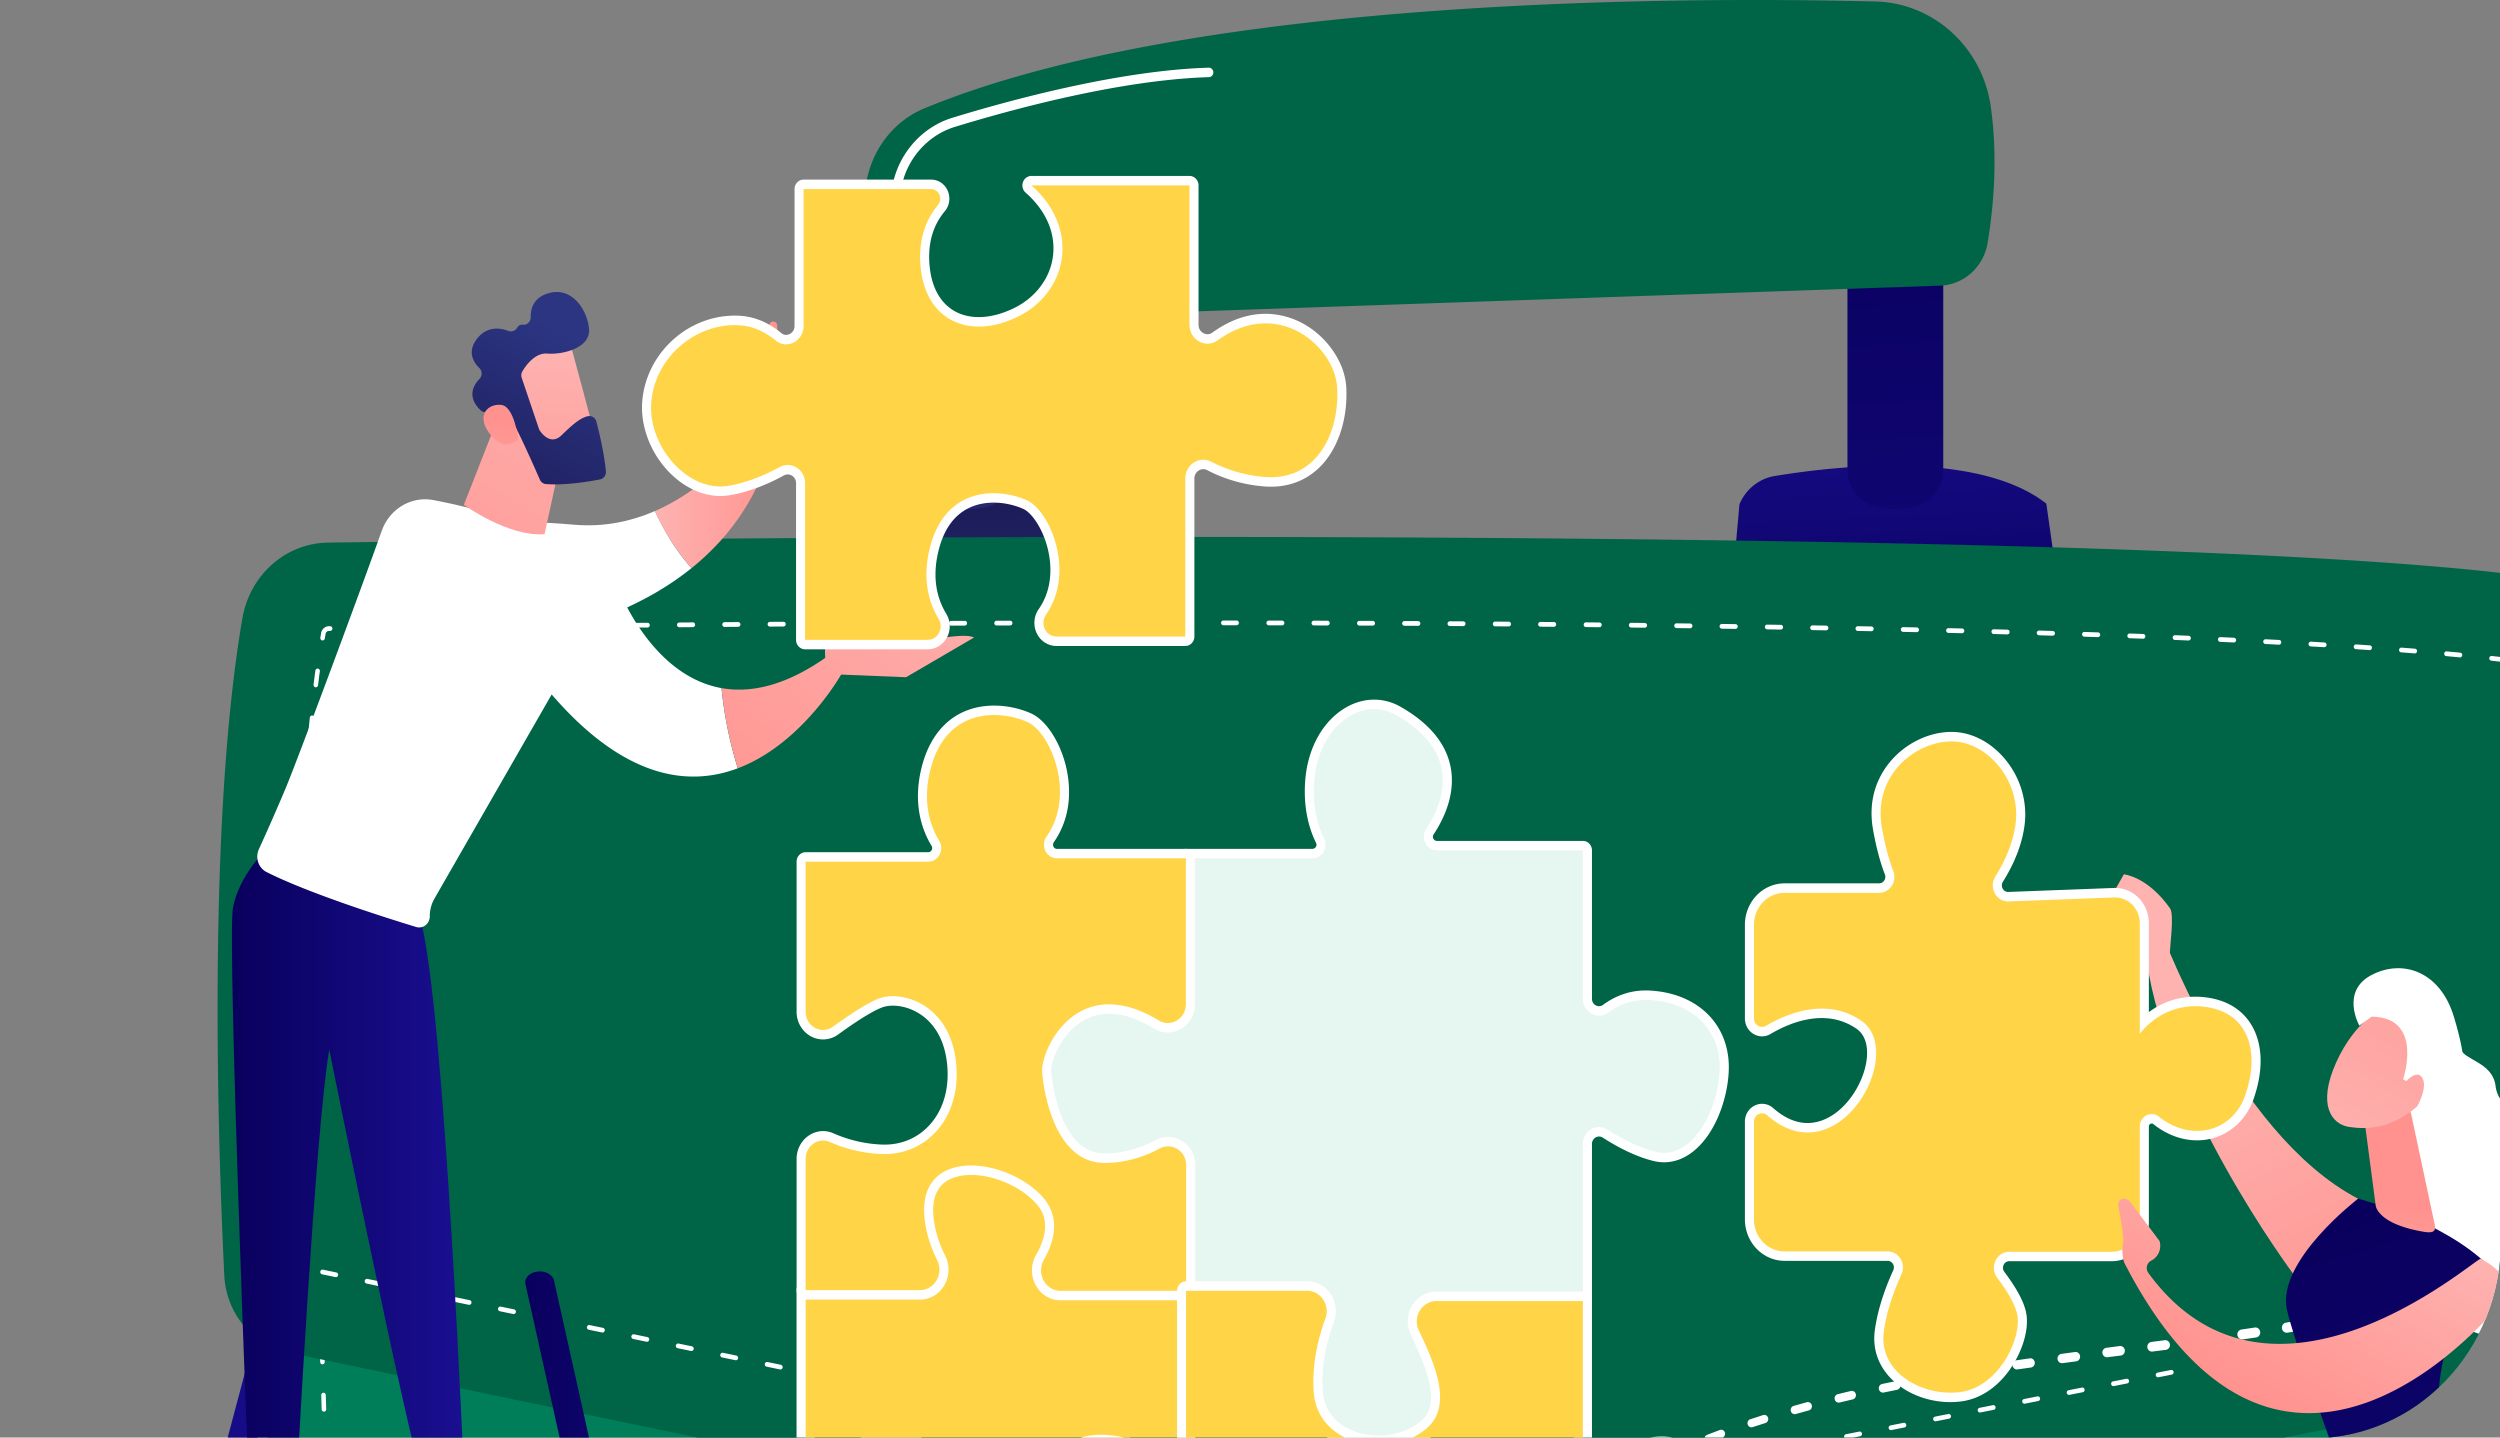 <svg xmlns="http://www.w3.org/2000/svg" width="240" height="138" fill="none"><rect width="100%" height="100%" fill="#808080" stroke="none"/><g clip-path="url(#a)" transform="scale(.755 .789)"><path fill="url(#b)" d="M297.64 173.46h-29.414a3.658 3.658 0 1 1 0-7.317h29.414a3.659 3.659 0 1 1 0 7.317"/><path fill="#007d59" d="m32.917 140.95 3.187 99.114c.556 17.283 14.739 31.037 32.111 31.139l237.35 1.399c11.611.068 21.502-8.368 23.198-19.802 3.711-25.029 8.44-69.814 3.115-111.85z"/><path fill="#fff" d="M297.15 266.51h-.002l-1.729-.01a.288.288 0 0 1 .002-.577h.002l1.728.01a.289.289 0 0 1-.001.577m4.032-.028a.287.287 0 0 1-.017-.575 23 23 0 0 0 1.697-.171.288.288 0 1 1 .079.57c-.576.081-1.161.14-1.741.175zm-9.795-.006h-.002l-1.728-.011a.288.288 0 0 1 .001-.576h.001l1.73.01a.288.288 0 0 1-.002.577m-5.763-.034h-.001l-1.729-.01a.289.289 0 0 1 .001-.577h.001l1.73.01a.288.288 0 0 1-.002.577m-5.763-.034zl-1.729-.01a.29.29 0 0 1-.286-.29c0-.159.157-.286.289-.287l1.729.01a.289.289 0 0 1-.002.577m-5.762-.034h-.002l-1.729-.01a.288.288 0 0 1 .002-.577h.001l1.729.011a.288.288 0 0 1-.001.576m-5.763-.034h-.002l-1.729-.01c-.159-.001-.287-.131-.286-.29s.157-.297.29-.287l1.729.01a.288.288 0 0 1-.002.577m-5.763-.034h-.002l-1.728-.01c-.159-.001-.288-.131-.287-.29s.117-.263.29-.287l1.729.011c.159 0 .287.13.286.289a.287.287 0 0 1-.288.287m-5.763-.034zl-1.729-.01a.289.289 0 0 1 .001-.577h.002l1.729.011c.159 0 .287.13.286.289a.287.287 0 0 1-.288.287m-5.763-.034zl-1.729-.01a.29.29 0 0 1-.286-.29c0-.159.115-.275.29-.287l1.728.011a.289.289 0 0 1-.002.576m-5.762-.034h-.002l-1.729-.01a.288.288 0 0 1 .002-.577h.001l1.729.011a.288.288 0 0 1-.001.576m-5.763-.034h-.002l-1.729-.01c-.158-.001-.287-.131-.286-.29s.115-.286.29-.287l1.729.011a.289.289 0 0 1-.002.576m-5.763-.034h-.002l-1.728-.01a.289.289 0 0 1 .001-.577h.002l1.728.011a.288.288 0 0 1-.001.576m-5.763-.034zl-1.729-.01a.289.289 0 0 1 .002-.576h.001l1.729.01a.287.287 0 0 1-.002.576m-5.762-.034h-.002l-1.729-.01a.288.288 0 0 1 .002-.576h.001l1.729.01a.288.288 0 0 1-.001.576m-5.763-.034h-.002l-1.729-.01a.288.288 0 0 1 .002-.576h.002l1.728.01a.288.288 0 0 1-.001.576m-5.763-.034h-.002l-1.728-.01a.29.29 0 0 1-.287-.29c.001-.158.153-.275.29-.286l1.729.01a.287.287 0 0 1-.002.576m-5.763-.034h-.002l-1.729-.01a.287.287 0 0 1 .002-.576h.002l1.729.01a.288.288 0 0 1-.002.576m-5.763-.034zl-1.729-.01a.287.287 0 0 1-.286-.29c0-.159.151-.287.289-.286l1.729.01a.289.289 0 0 1-.002.576m-5.763-.034h-.001l-1.729-.01a.288.288 0 0 1 .002-.576h.001l1.729.01a.287.287 0 0 1-.002.576m-5.762-.034h-.002l-1.729-.01a.287.287 0 0 1 .002-.576h.001l1.729.01a.288.288 0 0 1-.001.576m-5.763-.034h-.002l-1.728-.01a.288.288 0 0 1 .001-.576h.002l1.729.01a.288.288 0 0 1-.002.576m-5.763-.034h-.002l-1.728-.01a.288.288 0 0 1 .001-.576h.002l1.729.01a.288.288 0 0 1-.002.576m-5.763-.034h-.001l-1.729-.01a.287.287 0 0 1-.286-.29c0-.159.109-.276.29-.286l1.728.01a.289.289 0 0 1-.002.576m-5.763-.034h-.001l-1.729-.01a.288.288 0 0 1 .002-.576h.001l1.729.01a.288.288 0 0 1-.002.576m-5.762-.034h-.002l-1.729-.01a.287.287 0 0 1-.286-.29.276.276 0 0 1 .29-.286l1.728.01a.288.288 0 0 1-.001.576m-5.763-.033h-.002l-1.729-.011a.287.287 0 0 1 .002-.576h.002l1.728.01a.289.289 0 0 1-.001.577m-5.763-.034h-.002l-1.728-.011a.288.288 0 0 1 .001-.576h.002l1.729.01a.288.288 0 0 1-.002.577m-5.763-.034h-.001l-1.729-.011a.29.29 0 0 1-.287-.29c.001-.158.148-.265.29-.286l1.729.01a.29.29 0 0 1 .287.29.29.29 0 0 1-.289.287m-5.763-.034h-.001l-1.729-.011a.288.288 0 0 1 .002-.576h.001l1.729.01a.288.288 0 0 1-.002.577m-5.762-.034h-.001l-1.73-.011c-.159 0-.287-.13-.286-.289s.146-.277.29-.287l1.729.01a.288.288 0 0 1-.002.577m-5.763-.034h-.002l-1.729-.01a.288.288 0 0 1 .002-.577h.002l1.728.01a.288.288 0 0 1-.001.577m-5.763-.034h-.002l-1.729-.01a.29.29 0 0 1-.286-.29c.001-.16.149-.28.29-.287l1.729.011a.288.288 0 0 1-.002.576m-5.763-.034h-.002l-1.728-.01a.288.288 0 0 1 .001-.577h.002l1.729.01a.288.288 0 0 1-.002.577m194.08-.031a.288.288 0 0 1-.091-.562c.537-.178 1.074-.38 1.597-.6a.288.288 0 0 1 .224.531c-.536.226-1.088.433-1.64.616a.3.3 0 0 1-.09.015m-199.85-.003h-.002l-1.729-.01a.288.288 0 0 1 .002-.577h.001l1.729.01a.289.289 0 0 1-.001.577m-5.764-.034h-.001l-1.729-.01c-.16-.001-.288-.131-.286-.29s.144-.266.29-.287l1.728.01a.289.289 0 0 1-.002.577m-5.762-.034h-.002l-1.729-.01a.288.288 0 0 1 .002-.577h.001l1.73.01a.288.288 0 0 1-.002.577m-5.763-.034h-.002l-1.729-.01c-.159-.001-.287-.131-.286-.29s.132-.269.29-.287l1.729.011a.288.288 0 0 1-.002.576m-5.763-.034h-.002l-1.728-.01a.288.288 0 0 1 .001-.577h.002l1.729.011a.288.288 0 0 1-.002.576m-5.763-.034h-.001l-1.73-.01a.29.29 0 0 1-.286-.29.296.296 0 0 1 .29-.287l1.73.011a.288.288 0 0 1-.003.576m-5.761-.065h-.015a31 31 0 0 1-1.739-.135.288.288 0 0 1 .06-.573c.568.06 1.142.105 1.708.133a.288.288 0 0 1-.014.575m-5.694-.819a.3.3 0 0 1-.068-.008 31 31 0 0 1-1.684-.457.288.288 0 1 1 .167-.552c.544.164 1.1.315 1.652.448a.288.288 0 0 1-.067.569m245.29-1.446a.288.288 0 0 1-.16-.529 22 22 0 0 0 1.39-.99.287.287 0 1 1 .353.456c-.458.355-.938.696-1.426 1.016a.3.3 0 0 1-.157.047m-250.73-.422a.3.3 0 0 1-.119-.025 30 30 0 0 1-1.566-.762.289.289 0 0 1 .266-.511c.505.263 1.022.515 1.537.748a.288.288 0 0 1-.118.55m-4.994-2.846a.3.3 0 0 1-.166-.053 31 31 0 0 1-1.398-1.04.289.289 0 0 1 .356-.453c.446.351.908.695 1.373 1.021a.289.289 0 0 1-.165.525m260.08-.477a.289.289 0 0 1-.215-.481c.378-.42.744-.862 1.089-1.312a.287.287 0 1 1 .457.35 23 23 0 0 1-1.117 1.348.29.29 0 0 1-.214.095m-264.46-3.251a.28.28 0 0 1-.207-.087 30 30 0 0 1-1.182-1.283.288.288 0 1 1 .435-.378c.372.428.763.852 1.16 1.259a.289.289 0 0 1-.206.489m267.71-1.488a.289.289 0 0 1-.256-.419 21 21 0 0 0 .71-1.549.288.288 0 1 1 .533.22 22 22 0 0 1-.73 1.59.29.29 0 0 1-.257.158m-271.32-2.989a.29.29 0 0 1-.24-.129 32 32 0 0 1-.924-1.482.288.288 0 1 1 .498-.291c.287.491.592.98.906 1.454a.289.289 0 0 1-.24.448m273.23-2.43a.288.288 0 0 1-.282-.347c.089-.425.167-.858.23-1.289l.059-.397a.285.285 0 0 1 .327-.243.29.29 0 0 1 .244.326l-.06.399c-.065.442-.145.887-.236 1.322a.29.29 0 0 1-.282.229m-275.94-2.647a.29.29 0 0 1-.266-.177 31 31 0 0 1-.628-1.631.289.289 0 0 1 .543-.192c.189.535.396 1.074.617 1.601a.29.29 0 0 1-.266.399m276.81-3.051-.04-.003a.287.287 0 0 1-.246-.324l.235-1.713a.289.289 0 0 1 .572.078l-.236 1.714a.29.29 0 0 1-.285.248m-278.51-2.449a.29.29 0 0 1-.282-.23 31 31 0 0 1-.308-1.717.29.29 0 0 1 .242-.328.29.29 0 0 1 .328.243c.084.563.186 1.129.302 1.684a.288.288 0 0 1-.282.348m279.28-3.264-.037-.003a.29.29 0 0 1-.25-.322l.216-1.715a.288.288 0 0 1 .572.071l-.216 1.717a.29.29 0 0 1-.285.252m-279.92-2.453a.29.29 0 0 1-.288-.279l-.056-1.728a.29.29 0 0 1 .279-.297c.165-.01.292.12.297.279l.056 1.728a.29.29 0 0 1-.279.297zm280.61-3.269-.034-.002a.29.29 0 0 1-.253-.319q.098-.851.196-1.718a.29.29 0 0 1 .318-.254.29.29 0 0 1 .255.319q-.098.867-.197 1.719a.287.287 0 0 1-.285.255m-280.8-2.491a.29.29 0 0 1-.288-.279l-.056-1.728a.29.29 0 0 1 .279-.297c.163-.01.292.12.297.279l.056 1.728a.29.29 0 0 1-.279.297zm281.43-3.239-.03-.001a.29.29 0 0 1-.257-.316q.089-.854.176-1.72a.29.29 0 0 1 .316-.258.29.29 0 0 1 .258.316q-.087.867-.177 1.721a.287.287 0 0 1-.286.258m-281.61-2.521a.29.29 0 0 1-.288-.279l-.055-1.728a.29.29 0 0 1 .278-.297c.162-.01.292.12.298.279l.055 1.728a.29.29 0 0 1-.279.297zm282.18-3.215-.027-.001a.29.29 0 0 1-.26-.314l.157-1.721a.288.288 0 0 1 .574.051l-.157 1.723a.29.29 0 0 1-.287.262m-282.36-2.545a.29.29 0 0 1-.288-.279l-.056-1.728a.29.29 0 0 1 .279-.297.28.28 0 0 1 .297.279l.056 1.728a.29.29 0 0 1-.279.297zm282.86-3.197-.023-.001a.29.29 0 0 1-.264-.311l.136-1.723a.28.28 0 0 1 .309-.265.29.29 0 0 1 .265.31l-.136 1.724a.29.29 0 0 1-.287.266m-283.05-2.563a.29.29 0 0 1-.288-.279l-.056-1.728a.289.289 0 0 1 .576-.018l.056 1.728a.29.29 0 0 1-.279.297zm283.48-3.186h-.02a.29.29 0 0 1-.268-.307l.115-1.725a.289.289 0 0 1 .575.038l-.115 1.726a.287.287 0 0 1-.287.268m-283.66-2.574a.29.29 0 0 1-.288-.279l-.056-1.727a.29.29 0 0 1 .28-.298.283.283 0 0 1 .297.279l.055 1.728a.29.29 0 0 1-.279.297zm284.02-3.178-.016-.001a.29.29 0 0 1-.272-.303q.05-.86.093-1.726a.284.284 0 0 1 .303-.273.29.29 0 0 1 .273.303q-.045.867-.093 1.728a.29.29 0 0 1-.288.272m-284.21-2.581a.29.29 0 0 1-.288-.279l-.056-1.728a.29.29 0 0 1 .279-.297.287.287 0 0 1 .297.278l.056 1.728a.29.29 0 0 1-.279.297zm284.49-3.176h-.013a.29.29 0 0 1-.275-.301q.037-.86.07-1.726a.288.288 0 1 1 .575.022q-.032.867-.07 1.729a.287.287 0 0 1-.287.276m-284.68-2.584a.29.29 0 0 1-.288-.279l-.056-1.728a.29.29 0 0 1 .279-.297.283.283 0 0 1 .297.278l.056 1.728a.29.29 0 0 1-.279.298zm284.88-3.176h-.01a.29.29 0 0 1-.28-.296q.027-.863.049-1.728c.004-.159.113-.277.295-.28a.29.29 0 0 1 .28.295q-.022.868-.046 1.729a.29.29 0 0 1-.288.28m-285.07-2.584a.29.29 0 0 1-.288-.279l-.056-1.728a.29.29 0 0 1 .279-.297.28.28 0 0 1 .297.278l.056 1.728a.29.29 0 0 1-.279.297zm285.2-3.178h-.005a.29.29 0 0 1-.284-.292q.014-.863.023-1.728a.3.3 0 0 1 .29-.285.287.287 0 0 1 .286.291q-.01.867-.022 1.73a.29.29 0 0 1-.288.284m-285.38-2.582a.29.29 0 0 1-.288-.279l-.056-1.728a.29.29 0 0 1 .279-.297.285.285 0 0 1 .297.278l.056 1.728a.29.29 0 0 1-.279.298zm285.43-3.181a.29.29 0 0 1-.288-.288v-.137q0-.794-.004-1.589a.29.29 0 0 1 .287-.29.29.29 0 0 1 .29.287l.003 1.59v.139a.287.287 0 0 1-.288.288m-285.61-2.579a.29.29 0 0 1-.288-.279l-.056-1.728a.29.29 0 0 1 .279-.297c.164-.01.292.12.297.279l.056 1.727a.29.29 0 0 1-.279.298zm285.57-3.182a.29.29 0 0 1-.288-.283q-.014-.863-.03-1.727a.29.29 0 0 1 .282-.294c.168.005.29.124.294.282q.018.867.03 1.73a.287.287 0 0 1-.283.292zm-285.76-2.578a.29.29 0 0 1-.288-.279l-.056-1.728a.29.29 0 0 1 .279-.297.287.287 0 0 1 .297.279l.056 1.728a.29.29 0 0 1-.279.297zm285.62-3.182a.29.29 0 0 1-.287-.279q-.027-.862-.06-1.726a.29.29 0 0 1 .278-.298c.154-.012.292.118.298.277l.059 1.729a.287.287 0 0 1-.28.297zm-285.81-2.578a.29.29 0 0 1-.288-.279l-.056-1.728a.29.29 0 0 1 .279-.297.285.285 0 0 1 .297.279l.056 1.728a.29.29 0 0 1-.279.297zm285.57-3.179a.29.29 0 0 1-.287-.274q-.042-.863-.09-1.725a.287.287 0 0 1 .272-.303c.159-.021.295.113.303.272q.048.864.09 1.727a.29.29 0 0 1-.273.303zm-285.76-2.581a.29.29 0 0 1-.288-.279l-.056-1.728a.29.29 0 0 1 .279-.297.28.28 0 0 1 .297.279l.056 1.728a.29.29 0 0 1-.279.297zm285.42-3.172a.287.287 0 0 1-.287-.268 325 325 0 0 0-.122-1.723.289.289 0 1 1 .575-.042q.063.863.122 1.725a.29.29 0 0 1-.268.308zm-285.61-2.588a.29.29 0 0 1-.288-.279l-.056-1.728a.289.289 0 0 1 .576-.018l.056 1.728a.29.29 0 0 1-.279.297zm285.16-3.157a.29.29 0 0 1-.286-.263q-.076-.86-.157-1.72a.29.29 0 0 1 .26-.314.28.28 0 0 1 .314.26q.08.862.157 1.723a.29.29 0 0 1-.262.313zm-285.35-2.603a.29.29 0 0 1-.288-.279l-.056-1.728a.29.29 0 0 1 .279-.297.283.283 0 0 1 .297.279l.056 1.728a.29.29 0 0 1-.279.297zm284.78-3.133a.29.29 0 0 1-.286-.257q-.094-.859-.193-1.716a.29.29 0 0 1 .253-.32.286.286 0 0 1 .319.253q.098.86.194 1.721a.29.29 0 0 1-.255.317q-.016.002-.032.002m-284.97-2.627a.29.29 0 0 1-.288-.279l-.065-2.025h1.046a.288.288 0 1 1 0 .576h-.45l.045 1.431a.29.29 0 0 1-.279.297zm283.08-1.728h-1.73a.287.287 0 1 1 0-.576h1.73a.289.289 0 0 1 0 .576m-5.763 0h-1.73a.287.287 0 1 1 0-.576h1.73a.289.289 0 0 1 0 .576m-5.763 0h-1.73a.289.289 0 0 1 0-.576h1.73a.289.289 0 0 1 0 .576m-5.763 0h-1.73a.287.287 0 1 1 0-.576h1.73a.289.289 0 0 1 0 .576m-5.763 0h-1.73a.287.287 0 1 1 0-.576h1.73a.289.289 0 0 1 0 .576m-5.763 0h-1.73a.287.287 0 1 1 0-.576h1.73a.289.289 0 0 1 0 .576m-5.763 0h-1.73a.287.287 0 1 1 0-.576h1.73a.289.289 0 0 1 0 .576m-5.763 0h-1.73a.287.287 0 1 1 0-.576h1.73a.288.288 0 0 1 0 .576m-5.763 0h-1.728a.287.287 0 1 1 0-.576h1.728a.288.288 0 1 1 0 .576m-5.763 0h-1.728a.288.288 0 0 1 0-.576h1.728a.288.288 0 0 1 0 .576m-5.762 0h-1.73a.287.287 0 1 1 0-.576h1.73a.289.289 0 0 1 0 .576m-5.763 0h-1.73a.289.289 0 0 1 0-.576h1.73a.289.289 0 0 1 0 .576m-5.763 0h-1.73a.287.287 0 1 1 0-.576h1.73a.289.289 0 0 1 0 .576m-5.763 0h-1.73a.287.287 0 1 1 0-.576h1.73a.289.289 0 0 1 0 .576m-5.763 0h-1.73a.287.287 0 1 1 0-.576h1.73a.289.289 0 0 1 0 .576m-5.763 0h-1.73a.287.287 0 1 1 0-.576h1.73a.288.288 0 0 1 0 .576m-5.763 0h-1.73a.287.287 0 1 1 0-.576h1.73a.288.288 0 0 1 0 .576m-5.763 0h-1.728a.288.288 0 1 1 0-.576h1.728a.289.289 0 0 1 0 .576m-5.762 0h-1.73a.287.287 0 1 1 0-.576h1.73a.289.289 0 0 1 0 .576m-5.764 0h-1.728a.289.289 0 0 1 0-.576h1.728a.288.288 0 0 1 0 .576m-5.762 0h-1.73a.287.287 0 1 1 0-.576h1.73a.289.289 0 0 1 0 .576m-5.763 0h-1.73a.287.287 0 1 1 0-.576h1.73a.289.289 0 0 1 0 .576m-5.763 0h-1.73a.287.287 0 1 1 0-.576h1.73a.289.289 0 0 1 0 .576m-5.763 0h-1.73a.287.287 0 1 1 0-.576h1.73a.289.289 0 0 1 0 .576m-5.763 0h-1.73a.287.287 0 1 1 0-.576h1.73a.289.289 0 0 1 0 .576m-5.763 0h-1.73a.287.287 0 1 1 0-.576h1.73a.289.289 0 0 1 0 .576m-5.763 0h-1.73a.287.287 0 1 1 0-.576h1.73a.289.289 0 0 1 0 .576m-5.763 0h-1.728a.288.288 0 0 1 0-.576h1.728a.289.289 0 0 1 0 .576m-5.763 0h-1.73a.287.287 0 1 1 0-.576h1.73a.288.288 0 0 1 0 .576m-5.762 0h-1.73a.288.288 0 1 1 0-.576h1.73a.289.289 0 0 1 0 .576m-5.764 0H148.7a.287.287 0 1 1 0-.576h1.728a.288.288 0 0 1 0 .576m-5.762 0h-1.73a.287.287 0 1 1 0-.576h1.73a.289.289 0 0 1 0 .576m-5.763 0h-1.73a.289.289 0 0 1 0-.576h1.73a.289.289 0 0 1 0 .576m-5.763 0h-1.73a.287.287 0 1 1 0-.576h1.73a.289.289 0 0 1 0 .576m-5.763 0h-1.73a.287.287 0 1 1 0-.576h1.73a.289.289 0 0 1 0 .576m-5.763 0h-1.73a.287.287 0 1 1 0-.576h1.73a.289.289 0 0 1 0 .576m-5.763 0h-1.73a.287.287 0 1 1 0-.576h1.73a.289.289 0 0 1 0 .576m-5.763 0h-1.728a.288.288 0 0 1 0-.576h1.728a.288.288 0 0 1 0 .576m-5.763 0h-1.728a.288.288 0 1 1 0-.576h1.728a.289.289 0 0 1 0 .576m-5.763 0h-1.729a.287.287 0 1 1 0-.576h1.73a.289.289 0 0 1 0 .576m-5.763 0H91.07a.287.287 0 1 1 0-.576h1.73a.289.289 0 0 1 0 .576m-5.763 0h-1.728a.287.287 0 1 1 0-.576h1.728a.289.289 0 0 1 0 .576m-5.763 0h-1.728a.287.287 0 1 1 0-.576h1.728a.289.289 0 0 1 0 .576m-5.762 0h-1.73a.287.287 0 1 1 0-.576h1.73a.289.289 0 0 1 0 .576m-5.763 0h-1.729a.287.287 0 1 1 0-.576h1.729a.289.289 0 0 1 0 .576m-5.763 0h-1.73a.287.287 0 1 1 0-.576h1.73a.289.289 0 0 1 0 .576m-5.763 0h-1.729a.287.287 0 1 1 0-.576h1.729a.289.289 0 0 1 0 .576m-5.763 0H50.73a.287.287 0 1 1 0-.576h1.729a.289.289 0 0 1 0 .576m-5.763 0h-1.729a.287.287 0 1 1 0-.576h1.73a.287.287 0 1 1 0 .576"/><path fill="url(#c)" d="m102.48 69 .714-7.644a5.88 5.88 0 0 1 4.457-3.432c7.395-1.177 25.733-3.246 34.563 3.353l1.319 8.883z"/><path fill="url(#d)" d="M125.57 61.645a10.6 10.6 0 0 1-5.117-.006 4.62 4.62 0 0 1-3.525-4.477V33.227h12.181v23.917a4.64 4.64 0 0 1-3.539 4.5"/><path fill="url(#e)" d="m220.46 69 .714-7.644a5.88 5.88 0 0 1 4.457-3.432c7.394-1.177 25.733-3.246 34.563 3.353l1.319 8.883z"/><path fill="url(#f)" d="M243.55 61.645a10.6 10.6 0 0 1-5.117-.006 4.62 4.62 0 0 1-3.525-4.477V30.705h12.181v26.439a4.64 4.64 0 0 1-3.539 4.5z"/><path fill="#006447" d="m115.69 39.094 131-4.336c2.987-.1 5.521-2.254 6.034-5.184.717-4.1 1.35-10.24.407-16.604C252.058 5.733 245.833.357 238.485.182c-24.438-.582-86.65-.564-120.94 13a11.97 11.97 0 0 0-7.234 8.308c-.875 3.6-1.457 8.409-.314 13.302.608 2.6 3.014 4.391 5.694 4.303z"/><path fill="#fff" d="M113.43 32.285a.576.576 0 0 1-.572-.518c-.021-.208-.498-5.133.784-9.872.974-3.602 3.824-6.5 7.438-7.56 7.298-2.14 21.243-5.781 32.637-6.1a.577.577 0 0 1 .032 1.152c-11.264.316-25.1 3.93-32.344 6.055-3.232.948-5.78 3.536-6.651 6.754-1.225 4.529-.755 9.406-.75 9.455a.576.576 0 0 1-.574.634"/><path fill="#006447" d="M41.697 66.022c42.321-.541 225.4-2.465 278.58 3.952 4.579.552 8.315 3.902 9.307 8.385 3.142 14.206 9.464 47.208 8.715 79.92-.102 4.452-3.366 8.208-7.761 9.04l-121.39 22.966h-43.121l-129.35-25.71c-4.559-.908-7.92-4.769-8.156-9.39-.84-16.458-2.155-55.075 2.296-79.93a11.19 11.19 0 0 1 10.88-9.234z"/><path fill="#fff" d="M208.15 180.11h-1.729a.287.287 0 1 1 0-.576h1.729a.288.288 0 0 1 0 .576m-5.763 0h-1.729a.287.287 0 1 1 0-.576h1.729a.288.288 0 0 1 0 .576m-5.763 0h-1.729a.287.287 0 1 1 0-.576h1.729a.288.288 0 0 1 0 .576m-5.763 0h-1.729a.287.287 0 1 1 0-.576h1.729a.288.288 0 0 1 0 .576m-5.763 0h-1.728a.287.287 0 1 1 0-.576h1.728a.288.288 0 0 1 0 .576m-5.763 0h-1.728a.288.288 0 1 1 0-.576h1.728a.288.288 0 0 1 0 .576m-5.762 0h-1.729a.287.287 0 1 1 0-.576h1.729a.289.289 0 0 1 0 .576m-5.763 0h-.753l-1.752-.342a.287.287 0 0 1-.226-.339.285.285 0 0 1 .338-.226l1.696.337.697-.006a.289.289 0 0 1 0 .576m44.304-.746a.288.288 0 0 1-.053-.571l1.698-.322a.289.289 0 0 1 .107.566l-1.698.322a.3.3 0 0 1-.054.005m-50.709-.377a.3.3 0 0 1-.057-.006l-1.695-.337a.287.287 0 0 1-.226-.339.286.286 0 0 1 .338-.226l1.696.337a.288.288 0 0 1-.056.571m56.371-.695a.287.287 0 0 1-.053-.571l1.699-.321a.289.289 0 0 1 .107.566l-1.699.321a.3.3 0 0 1-.054.005m-62.023-.429a.3.3 0 0 1-.057-.005l-1.696-.337c-.155-.031-.257-.183-.226-.339s.181-.259.339-.226l1.696.337a.287.287 0 0 1-.056.57m67.686-.642a.288.288 0 0 1-.053-.571l1.698-.321a.29.29 0 0 1 .337.229.29.29 0 0 1-.23.337l-1.699.321a.2.2 0 0 1-.053.005m-73.339-.481a.3.3 0 0 1-.056-.006l-1.696-.337c-.156-.031-.257-.182-.226-.338s.18-.26.339-.227l1.695.337a.289.289 0 0 1-.056.571m79.001-.59a.286.286 0 0 1-.282-.235.287.287 0 0 1 .229-.336l1.699-.322a.29.29 0 0 1 .337.23.29.29 0 0 1-.23.336l-1.699.322a.3.3 0 0 1-.054.005m-84.653-.534a.3.3 0 0 1-.057-.005l-1.695-.337c-.156-.031-.258-.183-.227-.339s.181-.259.339-.226l1.696.337a.288.288 0 0 1-.056.57m90.316-.537a.289.289 0 0 1-.053-.571l1.699-.322a.288.288 0 1 1 .106.566l-1.699.322a.3.3 0 0 1-.053.005m-95.968-.586a.3.3 0 0 1-.057-.006l-1.696-.337c-.155-.031-.257-.183-.226-.339s.18-.26.339-.226l1.696.337a.288.288 0 0 1-.056.571m101.63-.486a.289.289 0 0 1-.053-.571l1.699-.321a.289.289 0 0 1 .107.566l-1.699.321a.3.3 0 0 1-.054.005m-107.28-.638a.3.3 0 0 1-.056-.006l-1.696-.337c-.156-.031-.257-.182-.226-.338s.18-.259.339-.227l1.695.337a.289.289 0 0 1-.056.571m112.95-.433a.288.288 0 0 1-.053-.571l1.699-.321a.288.288 0 0 1 .106.566l-1.699.321a.3.3 0 0 1-.053.005m-118.6-.69a.3.3 0 0 1-.057-.006l-1.695-.337a.288.288 0 1 1 .112-.565l1.696.337a.288.288 0 0 1-.056.571m124.26-.381a.288.288 0 0 1-.053-.571l1.699-.322a.29.29 0 0 1 .336.23.287.287 0 0 1-.229.336l-1.699.322a.3.3 0 0 1-.054.005m-129.91-.743a.3.3 0 0 1-.057-.005l-1.696-.337a.288.288 0 0 1 .113-.566l1.695.337a.289.289 0 0 1-.055.571m135.57-.328a.288.288 0 0 1-.053-.571l1.699-.322a.288.288 0 1 1 .107.566l-1.699.322a.3.3 0 0 1-.054.005m-141.23-.795a.3.3 0 0 1-.056-.006l-1.696-.337a.288.288 0 0 1 .112-.565l1.696.337a.289.289 0 0 1-.056.571m146.89-.277a.288.288 0 0 1-.053-.571l1.699-.321a.288.288 0 0 1 .107.566l-1.699.321a.3.3 0 0 1-.054.005m-152.54-.847a.3.3 0 0 1-.057-.006l-1.695-.337a.288.288 0 1 1 .112-.565l1.696.337a.288.288 0 0 1-.056.571m158.2-.224a.287.287 0 0 1-.053-.571l1.699-.322a.29.29 0 0 1 .337.23.29.29 0 0 1-.23.337l-1.699.321a.3.3 0 0 1-.054.005m-163.86-.899a.3.3 0 0 1-.057-.006l-1.696-.337a.288.288 0 0 1 .113-.565l1.695.337a.288.288 0 0 1-.055.571m169.52-.172a.288.288 0 0 1-.053-.571l1.699-.322a.288.288 0 0 1 .107.566l-1.699.322a.3.3 0 0 1-.054.005m-175.17-.952a.3.3 0 0 1-.056-.006l-1.696-.337a.288.288 0 1 1 .112-.565l1.696.337a.288.288 0 0 1-.056.571m180.83-.119a.29.29 0 0 1-.053-.572l1.699-.321a.288.288 0 0 1 .107.566l-1.699.322a.3.3 0 0 1-.054.005m-186.49-1.004a.3.3 0 0 1-.057-.006l-1.695-.337a.288.288 0 0 1 .112-.565l1.696.337a.288.288 0 0 1-.056.571m192.15-.068a.288.288 0 0 1-.053-.571l1.699-.321a.288.288 0 0 1 .106.566l-1.699.321a.2.2 0 0 1-.053.005m-197.8-1.056a.3.3 0 0 1-.056-.006l-1.696-.337a.288.288 0 1 1 .112-.565l1.696.337a.288.288 0 0 1-.056.571m203.46-.015a.289.289 0 0 1-.053-.571l1.699-.321a.288.288 0 0 1 .107.566l-1.699.321a.3.3 0 0 1-.054.005m5.663-1.071a.289.289 0 0 1-.053-.571l1.699-.322a.288.288 0 0 1 .106.566l-1.699.322a.3.3 0 0 1-.053.005m-214.78-.038a.3.3 0 0 1-.056-.005l-1.696-.337a.288.288 0 0 1 .112-.565l1.696.337a.287.287 0 0 1-.056.57m220.44-1.033a.289.289 0 0 1-.053-.572l1.699-.321a.288.288 0 0 1 .107.566l-1.699.321a.3.3 0 0 1-.054.006m-226.09-.09a.3.3 0 0 1-.057-.006l-1.695-.337a.288.288 0 0 1 .112-.565l1.696.337a.288.288 0 0 1-.056.571m231.76-.982a.288.288 0 0 1-.054-.571l1.699-.322a.29.29 0 0 1 .337.23.29.29 0 0 1-.23.337l-1.699.321a.2.2 0 0 1-.053.005m-237.41-.142a.3.3 0 0 1-.056-.005l-1.696-.337a.289.289 0 0 1 .112-.566l1.696.337a.288.288 0 0 1-.056.571m243.07-.929a.288.288 0 0 1-.053-.571l1.699-.321a.289.289 0 0 1 .107.566l-1.699.321a.3.3 0 0 1-.054.005m-248.72-.194a.3.3 0 0 1-.056-.006l-1.696-.337a.288.288 0 1 1 .112-.565l1.696.337a.288.288 0 0 1-.056.571m254.39-.877a.288.288 0 0 1-.053-.571l1.698-.322a.29.29 0 0 1 .107.567l-1.699.321a.3.3 0 0 1-.053.005m-260.04-.247a.3.3 0 0 1-.057-.005l-1.695-.337a.288.288 0 0 1 .112-.565l1.696.337a.287.287 0 0 1-.056.57m265.7-.825a.289.289 0 0 1-.053-.571l1.698-.321a.29.29 0 0 1 .337.229.29.29 0 0 1-.23.337l-1.698.321a.3.3 0 0 1-.054.005m-271.35-.298a.3.3 0 0 1-.056-.006l-1.696-.337a.288.288 0 0 1 .112-.565l1.696.337a.288.288 0 0 1-.056.571m-5.652-1.124a.3.3 0 0 1-.057-.005l-1.696-.337a.288.288 0 0 1 .113-.566l1.696.337a.288.288 0 0 1-.056.571m-5.653-1.123a.3.3 0 0 1-.056-.006l-1.696-.337a.288.288 0 0 1 .112-.565l1.696.337a.288.288 0 0 1-.056.571m285.19-1.146a.29.29 0 0 1-.288-.29l.003-1.044v-.682a.287.287 0 0 1 .286-.289h.001c.158 0 .288.128.288.287l.001.683-.002 1.048a.29.29 0 0 1-.289.287m-289.04-1.54a.29.29 0 0 1-.287-.274l-.08-1.728a.29.29 0 0 1 .275-.301.293.293 0 0 1 .301.275l.08 1.726a.29.29 0 0 1-.274.302zm288.99-4.223a.29.29 0 0 1-.288-.282q-.016-.864-.039-1.725a.29.29 0 0 1 .28-.296.29.29 0 0 1 .296.281q.022.863.04 1.728a.29.29 0 0 1-.283.294zm-289.24-1.535a.29.29 0 0 1-.287-.277l-.065-1.729a.287.287 0 0 1 .277-.298c.161-.016.293.118.299.277l.065 1.727a.287.287 0 0 1-.277.299zm289.07-4.221a.29.29 0 0 1-.288-.276q-.035-.863-.076-1.721a.288.288 0 0 1 .575-.028q.042.861.077 1.725a.29.29 0 0 1-.276.3zm-289.26-1.541a.29.29 0 0 1-.287-.279l-.05-1.729a.29.29 0 0 1 .28-.297c.164.004.292.121.296.281l.05 1.728a.29.29 0 0 1-.28.296zm288.97-4.212a.287.287 0 0 1-.287-.27q-.054-.864-.112-1.724a.29.29 0 0 1 .268-.307c.167-.004.297.109.308.268q.057.861.111 1.728a.29.29 0 0 1-.27.305zm-289.12-1.55a.29.29 0 0 1-.288-.281l-.034-1.731a.29.29 0 0 1 .282-.293c.156.003.291.124.294.283l.034 1.728a.29.29 0 0 1-.282.294zm288.71-4.2a.29.29 0 0 1-.287-.265q-.07-.864-.143-1.722a.29.29 0 0 1 .263-.312.287.287 0 0 1 .311.263q.075.86.144 1.725a.29.29 0 0 1-.264.31zm-288.8-1.563a.29.29 0 0 1-.288-.284l-.018-1.731a.29.29 0 0 1 .286-.29c.146 0 .29.126.29.285l.019 1.729a.29.29 0 0 1-.285.291zm288.29-4.18a.29.29 0 0 1-.287-.26q-.084-.862-.172-1.719a.288.288 0 1 1 .573-.059q.09.858.173 1.722c.016.159-.1.3-.258.315zm-288.33-1.584a.287.287 0 0 1-.288-.287v-1.73a.288.288 0 1 1 .576.001v1.728a.29.29 0 0 1-.287.289zm287.72-4.148a.29.29 0 0 1-.286-.256 371 371 0 0 0-.2-1.716.287.287 0 0 1 .251-.32.284.284 0 0 1 .32.252q.102.855.201 1.719a.287.287 0 0 1-.286.321m-287.7-1.613h-.002a.287.287 0 0 1-.286-.29q.008-.862.02-1.728a.29.29 0 0 1 .288-.285h.003c.16.002.287.133.285.292q-.012.865-.02 1.726a.29.29 0 0 1-.288.285m287-4.11a.29.29 0 0 1-.285-.251q-.112-.863-.228-1.713a.288.288 0 0 1 .571-.077q.115.852.228 1.716a.29.29 0 0 1-.248.323zm-286.91-1.65h-.006a.29.29 0 0 1-.282-.294q.019-.865.041-1.729a.28.28 0 0 1 .296-.281c.16.004.285.136.28.296q-.022.863-.04 1.726a.29.29 0 0 1-.289.282m286.12-4.061a.29.29 0 0 1-.285-.247l-.253-1.709a.288.288 0 1 1 .57-.086q.128.848.254 1.712a.288.288 0 0 1-.286.33m-285.96-1.7-.01-.001a.29.29 0 0 1-.278-.298q.031-.865.067-1.731c.006-.159.137-.293.3-.276a.29.29 0 0 1 .275.3l-.066 1.728a.29.29 0 0 1-.288.278m285.08-3.999a.29.29 0 0 1-.284-.243q-.139-.863-.278-1.706a.29.29 0 0 1 .237-.331.285.285 0 0 1 .331.237l.28 1.708a.29.29 0 0 1-.286.335m-284.83-1.764h-.015a.29.29 0 0 1-.273-.303q.046-.868.097-1.732a.285.285 0 0 1 .304-.27c.159.009.28.145.27.304q-.05.861-.095 1.728a.29.29 0 0 1-.288.273m283.87-3.922a.29.29 0 0 1-.284-.239q-.151-.864-.302-1.702a.288.288 0 0 1 .567-.101q.15.838.303 1.704a.29.29 0 0 1-.284.338m-283.51-1.834-.021-.001a.29.29 0 0 1-.266-.309q.063-.867.132-1.726a.288.288 0 0 1 .574.045q-.069.859-.132 1.723a.29.29 0 0 1-.287.268m282.47-3.839a.29.29 0 0 1-.283-.234q-.165-.869-.327-1.697a.288.288 0 1 1 .565-.11q.163.83.328 1.7a.288.288 0 0 1-.283.341m-281.98-1.905-.028-.001a.29.29 0 0 1-.259-.315q.086-.867.177-1.723a.288.288 0 1 1 .573.061q-.092.854-.176 1.719a.29.29 0 0 1-.287.26m280.86-3.751a.29.29 0 0 1-.282-.23q-.181-.88-.353-1.692a.288.288 0 1 1 .563-.12q.173.814.354 1.696a.288.288 0 0 1-.282.346m-280.21-1.976q-.018 0-.037-.002a.29.29 0 0 1-.249-.323q.113-.867.233-1.717a.288.288 0 0 1 .57.08q-.118.848-.231 1.711a.29.29 0 0 1-.286.251m278.37-3.043q-.016 0-.034-.002-.832-.098-1.716-.194a.288.288 0 0 1 .063-.573q.885.097 1.72.195a.288.288 0 0 1-.033.574m-5.732-.597-.027-.001q-.843-.078-1.72-.155a.288.288 0 1 1 .05-.574q.88.077 1.723.155a.288.288 0 0 1-.026.575m-5.743-.483-.023-.001q-.848-.066-1.723-.13a.288.288 0 0 1 .042-.574q.877.064 1.726.13a.288.288 0 0 1-.022.575m-5.749-.407h-.019l-1.725-.11a.29.29 0 0 1-.27-.306.283.283 0 0 1 .306-.27l1.726.11a.288.288 0 0 1-.018.576m-5.753-.35h-.017l-1.726-.096a.287.287 0 0 1-.27-.304.287.287 0 0 1 .302-.271l1.727.096a.288.288 0 0 1-.016.575m-5.756-.305h-.014l-1.727-.085a.29.29 0 0 1-.274-.302.29.29 0 0 1 .302-.274l1.727.084a.289.289 0 0 1-.014.577m-5.756-.27-.013-.001-1.727-.075a.29.29 0 0 1-.276-.3.285.285 0 0 1 .301-.276l1.727.075a.288.288 0 0 1-.012.576m-5.759-.241h-.01l-1.729-.067a.287.287 0 0 1-.276-.299.293.293 0 0 1 .298-.277l1.728.067a.288.288 0 0 1-.01.576m-237.26-.004a.287.287 0 0 1-.284-.337l.096-.544a1.02 1.02 0 0 1 .996-.855l.15-.002a.3.3 0 0 1 .293.284.29.29 0 0 1-.284.292l-.15.002a.445.445 0 0 0-.437.38l-.096.542a.29.29 0 0 1-.284.238m231.5-.211h-.01l-1.728-.06a.29.29 0 0 1-.278-.298.284.284 0 0 1 .298-.278l1.728.06a.289.289 0 0 1-.01.576m-5.76-.193h-.01l-1.727-.055a.29.29 0 0 1-.279-.297c.005-.159.137-.292.296-.279l1.73.054a.287.287 0 0 1 .277.298.287.287 0 0 1-.287.279m-5.76-.175h-.009l-1.728-.05a.29.29 0 0 1-.28-.295.284.284 0 0 1 .296-.28l1.73.048a.288.288 0 0 1-.008.576m-5.762-.158h-.007l-1.728-.044a.29.29 0 0 1-.28-.296c.003-.158.118-.277.294-.28l1.73.044a.287.287 0 0 1-.009.576m-5.76-.142h-.008l-1.728-.04a.29.29 0 0 1-.282-.294.286.286 0 0 1 .295-.282l1.73.04a.288.288 0 0 1-.008.576m-5.763-.129h-.006l-1.729-.036a.29.29 0 0 1-.282-.294.296.296 0 0 1 .294-.282l1.73.036a.288.288 0 0 1-.007.576m-5.762-.116h-.006l-1.728-.032a.29.29 0 0 1-.283-.294c.003-.159.136-.276.294-.283l1.73.033a.288.288 0 0 1-.007.576m-191.93-.088a.288.288 0 0 1-.003-.576l1.73-.021a.289.289 0 0 1 .007.576l-1.73.02zm186.17-.017h-.005l-1.728-.029a.29.29 0 0 1-.284-.293.297.297 0 0 1 .293-.283l1.73.029a.288.288 0 0 1-.006.576m-180.4-.05a.288.288 0 0 1-.003-.577l1.73-.02c.157.005.29.126.291.285a.29.29 0 0 1-.285.291l-1.73.02zm174.64-.044h-.004l-1.729-.026a.29.29 0 0 1-.284-.292c.003-.16.123-.296.293-.284l1.73.026a.288.288 0 0 1-.006.576m-168.88-.02a.288.288 0 0 1-.003-.577l1.73-.018h.003a.288.288 0 0 1 .003.577l-1.73.018zm5.766-.06a.288.288 0 0 1-.003-.576l1.73-.018c.168 0 .29.127.29.286a.29.29 0 0 1-.285.29l-1.73.018zm157.35-.004h-.004l-1.73-.024a.29.29 0 0 1-.283-.292c.002-.16.14-.277.292-.284l1.729.023a.288.288 0 0 1-.004.577m-151.58-.052a.288.288 0 0 1-.003-.577l1.73-.016c.167.01.29.127.29.286a.29.29 0 0 1-.285.29l-1.73.017zm145.82-.024h-.004l-1.728-.021a.288.288 0 0 1 .003-.576h.004l1.729.02a.288.288 0 0 1-.004.577m-140.06-.029a.288.288 0 0 1-.003-.576l1.73-.015c.143.015.289.126.29.285s-.126.29-.285.291l-1.73.015zm134.29-.038h-.003l-1.73-.019a.29.29 0 0 1-.284-.29c.002-.16.14-.3.29-.286l1.73.018a.288.288 0 0 1-.003.577m-128.53-.01a.288.288 0 0 1-.003-.577l1.73-.014a.3.3 0 0 1 .29.286.29.29 0 0 1-.286.29l-1.729.014zm5.765-.046a.288.288 0 0 1-.003-.576l1.73-.013c.158-.02.289.126.29.286a.29.29 0 0 1-.286.29l-1.73.013zm117-.003h-.003l-1.728-.016a.289.289 0 0 1 .002-.577h.003l1.729.017a.288.288 0 0 1-.003.576m-111.24-.038a.288.288 0 0 1-.002-.577l1.729-.011h.002a.288.288 0 0 1 .002.576l-1.73.012zm105.47-.014h-.003l-1.728-.014a.288.288 0 0 1 .002-.577h.002l1.729.014a.289.289 0 0 1-.002.577m-99.708-.025a.288.288 0 0 1-.002-.576l1.73-.01a.288.288 0 0 1 .002.576l-1.729.01zm93.945-.02h-.002l-1.73-.012a.288.288 0 0 1 .003-.576h.002l1.729.012a.288.288 0 0 1-.002.576m-88.18-.014a.288.288 0 0 1-.002-.576l1.729-.01a.286.286 0 0 1 .29.286.29.29 0 0 1-.286.29l-1.73.01zm82.417-.024h-.001l-1.73-.01a.29.29 0 0 1-.286-.29.293.293 0 0 1 .29-.287l1.729.01a.289.289 0 0 1-.002.576m-76.653-.007a.289.289 0 0 1-.001-.576l1.729-.008c.16 0 .289.128.289.287a.287.287 0 0 1-.286.29zm70.89-.025h-.001l-1.73-.008a.288.288 0 0 1 .002-.577h.002l1.728.008a.288.288 0 0 1-.001.577m-65.125-.002a.289.289 0 0 1-.002-.576l1.73-.007a.288.288 0 0 1 .002.577zm5.764-.022a.288.288 0 0 1-.001-.577l1.729-.006a.288.288 0 0 1 .001.576zm53.598-.002h-.001l-1.73-.007a.289.289 0 0 1 .002-.576l1.73.007a.288.288 0 0 1-.001.576m-47.833-.017a.288.288 0 0 1-.001-.577l1.729-.004a.288.288 0 0 1 .002.576zm42.07-.003h-.001l-1.73-.005a.288.288 0 0 1 .003-.577l1.729.005a.288.288 0 0 1-.001.577m-36.306-.012a.288.288 0 0 1-.001-.576l1.729-.004a.289.289 0 0 1 0 .577zm30.543-.003h-.001l-1.728-.003a.289.289 0 0 1 0-.576l1.73.003a.288.288 0 0 1-.001.576m-24.78-.007a.288.288 0 1 1 0-.576l1.73-.003a.288.288 0 1 1 0 .576l-1.728.002zm19.017-.003h-.001l-1.728-.001a.289.289 0 0 1 0-.576l1.729.001a.289.289 0 0 1 0 .576m-13.251-.003a.288.288 0 0 1 0-.576l1.725-.001a.288.288 0 0 1 0 .576zm7.488-.001h-1.73a.288.288 0 0 1 0-.577h1.73a.288.288 0 0 1 0 .577M175.29 176.98c-1.515 0-3.036-.286-4.424-.876-2.905-1.235-4.71-3.622-4.954-6.547-.312-3.739.669-7.258 1.547-9.551a1.3 1.3 0 0 0-.146-1.217 1.32 1.32 0 0 0-1.105-.581h-15.389a1.15 1.15 0 0 1-1.152-1.152v-15.294c0-.571-.375-.861-.535-.959a1.16 1.16 0 0 0-1.157-.033c-2.415 1.246-4.946 1.878-7.523 1.878-6.457 0-8.753-7.668-9.092-12.199-.128-1.711 1.378-5.857 4.834-8.026 2.285-1.436 6.175-2.471 11.732.741.515.297.968.099 1.139 0 .17-.098.567-.39.567-.98v-17.75c0-.636.516-1.152 1.153-1.152h16.096a.52.52 0 0 0 .444-.252.45.45 0 0 0 .021-.456c-1.162-2.251-1.634-4.955-1.366-7.818.366-3.906 2.339-7.172 5.276-8.738 2.203-1.175 4.685-1.187 6.807-.034 3.536 1.921 5.665 4.301 6.328 7.074.63 2.63-.099 5.561-2.107 8.478a.47.47 0 0 0-.028.504.5.5 0 0 0 .454.276h18.56c.637 0 1.153.516 1.153 1.152v18.053c0 .496.339.726.485.802a.87.87 0 0 0 .923-.062c1.789-1.254 3.778-1.841 5.911-1.738 3.259.156 6.046 1.338 7.846 3.33 1.589 1.757 2.356 4.029 2.221 6.571-.173 3.262-1.652 7.53-4.566 9.714-1.527 1.145-3.258 1.533-5.006 1.121-1.963-.462-4.131-1.418-6.445-2.841a.88.88 0 0 0-.907-.02.89.89 0 0 0-.462.79v19.121c0 .636-.517 1.152-1.153 1.152h-18.623c-.468 0-.895.238-1.143.638a1.26 1.26 0 0 0-.065 1.25c1.953 3.948 4.906 9.914.688 13.35-1.835 1.494-4.326 2.281-6.837 2.281m-23.318-21.077h14.236c1.201 0 2.324.591 3.004 1.579.676.984.826 2.235.4 3.348-.792 2.069-1.678 5.23-1.403 8.535.233 2.8 2.33 4.094 3.559 4.617 2.889 1.229 6.634.779 8.903-1.07 2.579-2.101.858-6.184-1.298-10.54a3.57 3.57 0 0 1 .173-3.489 3.63 3.63 0 0 1 3.102-1.726h17.47v-17.968c0-1.18.615-2.227 1.643-2.802a3.16 3.16 0 0 1 3.24.069c2.073 1.275 4.067 2.161 5.765 2.56 1.077.253 2.118.011 3.095-.722 1.944-1.457 3.478-4.818 3.647-7.992.102-1.915-.462-3.611-1.629-4.902-1.387-1.534-3.605-2.448-6.247-2.574-1.61-.076-3.116.368-4.476 1.323a3.19 3.19 0 0 1-3.311.22 3.2 3.2 0 0 1-1.727-2.847v-16.9H182.71a2.81 2.81 0 0 1-2.495-1.508 2.79 2.79 0 0 1 .171-2.885c1.135-1.648 2.362-4.136 1.764-6.634-.505-2.11-2.25-3.989-5.187-5.585-1.451-.789-3.092-.773-4.622.042-2.218 1.183-3.776 3.834-4.065 6.92-.231 2.458.146 4.66 1.119 6.546a2.75 2.75 0 0 1-.101 2.711 2.8 2.8 0 0 1-2.413 1.359h-14.944v16.596a3.4 3.4 0 0 1-1.719 2.978 3.41 3.41 0 0 1-3.445-.001c-3.664-2.117-6.81-2.382-9.353-.785-2.648 1.663-3.836 4.891-3.761 5.902.031.411.821 10.065 6.793 10.065 2.205 0 4.38-.545 6.466-1.621a3.46 3.46 0 0 1 3.413.114 3.4 3.4 0 0 1 1.641 2.927z"/><path fill="#e6f6f1" d="M181.33 100.88c2.312-3.357 4.572-9.324-3.822-13.885-4.373-2.376-9.774 1.35-10.385 7.866-.302 3.226.428 5.604 1.243 7.183.564 1.091-.262 2.388-1.49 2.388H150.78v17.749c0 1.762-1.91 2.86-3.435 1.979-10.549-6.096-15.024 3.739-14.84 6.201.203 2.715 1.698 11.132 7.942 11.132 2.829 0 5.223-.835 6.995-1.75 1.539-.794 3.372.285 3.372 2.017v15.294h15.389c1.739 0 2.949 1.738 2.327 3.362-.887 2.318-1.762 5.593-1.475 9.043.543 6.516 9.673 8.145 14.34 4.344 3.445-2.806.956-8.004-.994-11.944-.81-1.637.415-3.552 2.241-3.552h18.624v-19.12c0-1.607 1.757-2.594 3.125-1.752 1.701 1.046 3.904 2.183 6.106 2.701 4.616 1.086 7.897-4.887 8.157-9.774.26-4.888-3.27-8.417-8.972-8.689-2.151-.102-3.877.607-5.193 1.53-1.359.954-3.223-.023-3.223-1.683v-18.053h-18.561c-1.331-.001-2.13-1.491-1.375-2.587"/><path fill="url(#g)" d="M97.291 280.52c-.883 0-1.663-.462-1.815-1.114l-28.663-123.15c-.169-.727.507-1.417 1.51-1.539s1.955.367 2.124 1.095l28.663 123.15c.17.728-.507 1.417-1.51 1.539a3 3 0 0 1-.309.019"/><path fill="url(#h)" d="M1.845 280.52q-.18 0-.366-.027c-.998-.146-1.643-.85-1.442-1.573l33.789-121.55c.2-.723 1.17-1.195 2.17-1.045.998.145 1.644.85 1.442 1.573L3.65 279.448c-.176.634-.945 1.072-1.804 1.072z"/><path fill="url(#i)" d="M34.272 102.91s-3.922 3.458-4.66 7.617c-.738 4.16 2.091 71.769 2.091 71.769s3.922.652 5.943-.573c0 0 2.398-43.878 4.22-54.017 0 0 9.558 45.452 12.207 53.664 0 0 3.778.46 4.996-.259 0 0-2.504-58.918-5.65-69.392z"/><path fill="#fff" d="M72.972 63.84c-16.509-1.37-20.824 2.046-20.824 2.046l7.933 12.525s16.222-.32 27.845-9.28c-2.175-2.342-3.685-4.931-4.654-6.947-2.998 1.246-6.45 1.976-10.3 1.656z"/><path fill="url(#j)" d="M98.824 39.608c-.022-.53-.74-.673-.964-.194l-2.107 4.495a4.7 4.7 0 0 0-.373 2.787l.739 2.616a4.52 4.52 0 0 1-.921 3.594c-1.936 2.42-6.058 6.84-11.926 9.278.969 2.016 2.48 4.605 4.655 6.948 4.265-3.287 7.911-7.736 9.91-13.76a2.21 2.21 0 0 0 1.558-2.196z"/><path fill="#fff" d="M78.406 71.102c-5.812-6.262-16.882-9.092-23.291-10.254a5.88 5.88 0 0 0-6.57 3.728C45.66 72.329 37.817 92.5 36.295 95.968a269 269 0 0 1-3.377 7.359 2.085 2.085 0 0 0 .973 2.778c5.393 2.599 15.095 5.54 19.03 6.687a1.35 1.35 0 0 0 1.726-1.3c0-.763.208-1.513.601-2.168l14.898-24.826c9.286 10.296 17.417 11.237 23.664 8.983a47 47 0 0 1-2.067-9.756c-9.23-1.582-13.337-12.622-13.337-12.622z"/><path fill="url(#k)" d="m107 81.995-1.666-2.22c-5.392 3.702-9.899 4.58-13.588 3.948a47 47 0 0 0 2.068 9.757C102.044 90.51 107 81.995 107 81.995z"/><path fill="url(#l)" d="m105.82 82.035 9.383.366 8.639-4.825c-1.24-.778-8.253.811-8.253.811s-7.33-1.108-9.314-1.111c-1.648-.002-1.413 2.368-1.286 3.17.026.164.048.263.048.263z"/><path fill="url(#m)" d="m63.93 49.347-4.95 12.08s5.688 3.937 10.264 3.563l2.471-10.864z"/><path fill="url(#n)" d="M72.293 41.111c.113.16 3.582 12.689 3.582 12.689l-7.196 1.828-5.052-11.386s6.768-5.82 8.666-3.131"/><path fill="url(#o)" d="m66.337 45.972 2.19 6.202q.041.12.114.222c.297.422 1.426 1.8 2.765.56 1.215-1.127 2.34-2.136 3.38-2.32a.92.92 0 0 1 1.045.66c.315 1.138.977 3.717 1.21 6.045a.916.916 0 0 1-.745.988c-1.405.266-4.385.747-6.873.571a.92.92 0 0 1-.774-.533c-.686-1.498-2.786-6.043-3.567-7.22-.734-1.103-2.531-1.072-3.285-1.006a.9.9 0 0 1-.677-.22c-.66-.58-1.915-2.055-.15-3.822a.92.92 0 0 0-.02-1.324c-.758-.713-1.57-1.978-.306-3.546 1.284-1.594 2.979-1.34 4.017-.961a.92.92 0 0 0 1.107-.41c.13-.218.356-.383.75-.35.529.046.974-.396.965-.928-.019-1.02.347-2.311 2.119-2.862 3.143-.979 5.103 2.058 5.297 4.324s-3.274 3.133-5.313 2.98c-1.551-.116-2.703 1.421-3.165 2.165a.91.91 0 0 0-.084.785"/><path fill="url(#p)" d="M65.901 53.397s-.508-3.934-2.144-4.127-3.23 1.152-1.602 3.36c2.023 2.747 3.746.767 3.746.767"/><path fill="#fff" d="M117.95 79.005h-15.578a1.153 1.153 0 0 1-1.152-1.153V58.794c0-.542-.358-.817-.512-.91a1.04 1.04 0 0 0-1.04-.033c-2.399 1.253-4.717 2.062-6.89 2.405-2.575.406-5.317-.556-7.525-2.642-2.519-2.38-3.89-5.8-3.576-8.929.597-5.971 6.134-10.569 12.336-10.268 1.899.096 3.696.807 5.342 2.116.435.346.88.19 1.053.107.146-.07.62-.348.62-.976V23.006c0-.636.517-1.153 1.153-1.153h16.212c.922 0 1.73.52 2.11 1.356a2.31 2.31 0 0 1-.372 2.498c-1.498 1.712-2.153 3.878-1.948 6.438.212 2.654 1.277 4.605 3.078 5.643 2.03 1.168 4.86 1.043 7.765-.345 2.707-1.295 4.526-3.652 4.864-6.305.353-2.778-.882-5.512-3.48-7.697a1.153 1.153 0 0 1 .743-2.035h20.092c.636 0 1.152.516 1.152 1.153v16.963c0 .431.23.81.613 1.01.18.094.653.277 1.15-.067 4.964-3.433 9.195-2.24 11.275-1.223 3.21 1.57 5.572 4.803 5.745 7.864.217 3.826-1.008 7.429-3.275 9.637-1.883 1.833-4.392 2.674-7.253 2.437-2.551-.212-4.958-.877-7.156-1.975a1.1 1.1 0 0 0-1.085.051c-.163.1-.542.398-.542.973v19.215c0 .637-.516 1.153-1.152 1.153h-16.388a2.79 2.79 0 0 1-2.496-1.527 2.83 2.83 0 0 1 .24-2.956c1.99-2.736 1.554-5.86 1.117-7.479-.67-2.476-2.067-4.268-3.044-4.698-1.737-.763-4.62-1.247-7.03-.09-1.825.876-3.087 2.57-3.747 5.035-.787 2.94-.465 5.567.958 7.811.548.865.58 1.959.088 2.855a2.81 2.81 0 0 1-2.465 1.456zM103.525 76.7h14.425a.49.49 0 0 0 .446-.262.48.48 0 0 0-.017-.51c-1.224-1.932-2.433-5.173-1.237-9.641.831-3.1 2.552-5.354 4.978-6.518 3.115-1.494 6.77-.902 8.954.06 1.809.795 3.553 3.29 4.341 6.207.544 2.016 1.076 5.923-1.479 9.435a.52.52 0 0 0-.049.555c.051.1.176.267.442.267h15.235V58.23c0-1.203.611-2.3 1.635-2.933a3.4 3.4 0 0 1 3.327-.152c1.934.966 4.06 1.551 6.317 1.74 2.209.182 4.044-.42 5.454-1.792 1.796-1.75 2.761-4.686 2.582-7.856-.126-2.231-2-4.722-4.456-5.923-2.81-1.372-5.988-1-8.951 1.048a3.41 3.41 0 0 1-3.532.213 3.44 3.44 0 0 1-1.848-3.052v-15.81h-16.219c1.819 2.317 2.647 5.025 2.304 7.718-.438 3.433-2.739 6.458-6.156 8.093-3.599 1.721-7.211 1.817-9.91.263-2.453-1.413-3.954-4.06-4.226-7.456-.319-3.99 1.189-6.628 2.511-8.14l-15.062-.028v15.503c0 1.31-.737 2.48-1.924 3.052a3.28 3.28 0 0 1-3.49-.38c-1.26-1.002-2.613-1.546-4.022-1.616-4.912-.242-9.459 3.506-9.927 8.195-.243 2.432.855 5.123 2.866 7.023 1.684 1.591 3.718 2.334 5.582 2.04 1.898-.3 4.037-1.05 6.184-2.17a3.34 3.34 0 0 1 3.3.104 3.34 3.34 0 0 1 1.622 2.881z"/><path fill="#ffd447" d="M119.35 75.312c-1.18-1.861-2.16-4.758-1.097-8.727 2.036-7.602 8.96-7.195 12.354-5.702 2.859 1.258 6.199 8.68 2.394 13.91-.803 1.105-.042 2.652 1.325 2.652h16.388V58.23c0-1.695 1.778-2.812 3.294-2.055 1.655.827 3.914 1.622 6.737 1.858 6.516.542 9.605-5.16 9.282-10.861-.28-4.946-7.465-11.116-15.213-5.758-1.509 1.044-3.572-.056-3.572-1.891V22.56H131.15c6.245 5.254 4.616 12.937-1.629 15.923s-11.946.543-12.49-6.245c-.279-3.495.961-5.838 2.23-7.29.664-.76.139-1.941-.871-1.941h-16.212v16.658c0 1.826-2.114 2.907-3.543 1.771-1.241-.987-2.804-1.773-4.682-1.867-5.43-.271-10.59 3.802-11.132 9.232-.543 5.43 4.616 11.132 9.774 10.318 2.446-.387 4.77-1.366 6.538-2.289 1.475-.77 3.237.3 3.237 1.965v19.058h15.577c1.307 0 2.103-1.437 1.403-2.54z"/><path fill="#fff" d="M127.63 231.99q-.391 0-.802-.016c-3.774-.145-6.416-1.34-7.856-3.553-2.155-3.31-1.014-8.011.323-11.372a.99.99 0 0 0-.1-.935.97.97 0 0 0-.813-.43h-15.946a1.153 1.153 0 0 1-1.153-1.152v-18.648a3.32 3.32 0 0 1 1.666-2.9 3.37 3.37 0 0 1 3.402-.008c1.944 1.107 3.824 1.669 5.588 1.669 1.972 0 4.153-1.157 5.834-3.095 1.938-2.234 2.883-5.051 2.528-7.536-.423-2.959-1.884-5.541-3.909-6.906-1.313-.885-2.742-1.171-4.134-.827-1.511.374-3.414 1.448-5.503 3.105a3.36 3.36 0 0 1-3.575.399 3.34 3.34 0 0 1-1.897-3.028v-19.786c0-.636.517-1.152 1.153-1.152h14.525c.476 0 .891-.233 1.136-.638.25-.412.263-.896.038-1.328-.816-1.559-1.365-3.168-1.631-4.783-.801-4.845 1.617-6.839 3.13-7.597 3.789-1.898 10.19-.357 13.697 3.297 2.31 2.407 2.448 5.634.389 9.087-.258.434-.266.95-.022 1.381.114.2.453.665 1.15.665h15.967c.636 0 1.152.516 1.152 1.153v18.884a3.4 3.4 0 0 1-1.697 2.964 3.43 3.43 0 0 1-3.444.026c-3.952-2.223-7.882-2.664-10.257-1.153-2.199 1.4-3.183 4.503-2.846 8.974.223 2.95 1.154 4.94 2.767 5.915 2.875 1.737 7.559.155 10.095-.942a3.41 3.41 0 0 1 3.233.283 3.44 3.44 0 0 1 1.557 2.885v17.611c0 .636-.516 1.152-1.153 1.152h-15.82a.95.95 0 0 0-.874.539c-.175.353-.134.755.111 1.075 2.724 3.562 4.592 8.854 2.625 12.647-.978 1.886-3.27 4.074-8.634 4.074m-24.042-18.611h14.793c1.092 0 2.109.539 2.721 1.441.616.907.741 2.059.334 3.081-.929 2.337-2.234 6.649-.533 9.263 1.008 1.549 3.031 2.392 6.013 2.507 2.613.099 6.001-.307 7.301-2.815 1.28-2.469.288-6.657-2.41-10.186a3.31 3.31 0 0 1-.346-3.498 3.26 3.26 0 0 1 2.941-1.822h14.667v-16.458c0-.393-.189-.742-.518-.958a1.1 1.1 0 0 0-1.051-.094c-3.595 1.555-8.632 2.956-12.203.798-2.288-1.382-3.591-3.978-3.873-7.714-.512-6.786 1.842-9.777 3.907-11.092 3.139-1.999 7.859-1.592 12.624 1.088.525.295.979.095 1.15-.006.168-.098.556-.389.556-.974v-17.732h-14.814a3.59 3.59 0 0 1-3.154-1.831 3.64 3.64 0 0 1 .047-3.7c2.293-3.846.512-5.701-.073-6.311-2.779-2.895-8.126-4.271-11.002-2.831-1.679.841-2.314 2.577-1.888 5.16.227 1.372.698 2.749 1.4 4.09a3.63 3.63 0 0 1-.108 3.59 3.6 3.6 0 0 1-3.109 1.749h-13.372v18.634c0 .6.416.866.595.952.38.183.806.135 1.14-.13 2.379-1.887 4.526-3.077 6.381-3.536 2.012-.497 4.135-.088 5.977 1.154 2.556 1.723 4.388 4.897 4.901 8.491.448 3.136-.698 6.64-3.068 9.372-2.144 2.472-4.905 3.89-7.575 3.89-2.17 0-4.434-.664-6.729-1.972-.35-.199-.762-.2-1.103-.002a1.03 1.03 0 0 0-.518.907z"/><path fill="#ffd447" d="M147.05 192.78c-4.867 2.105-13.687 4.426-14.469-5.945-.929-12.297 7.733-12.896 14.816-8.913 1.533.862 3.424-.226 3.424-1.984v-18.885h-15.967c-1.946 0-3.114-2.117-2.117-3.788 1.359-2.279 2.156-5.211-.231-7.699-4.691-4.888-16.424-6.166-14.858 3.314.28 1.7.869 3.202 1.515 4.437.87 1.663-.318 3.652-2.196 3.652h-14.524v19.786c0 1.861 2.145 2.882 3.603 1.726 1.763-1.399 3.934-2.823 5.943-3.32 4.386-1.087 8.645 2.986 9.46 8.688.814 5.702-4.345 11.946-9.503 11.946-2.327 0-4.487-.867-6.159-1.82-1.491-.85-3.344.19-3.344 1.906v18.649h15.946c1.519 0 2.545 1.531 1.984 2.943-1.824 4.585-3.72 12.954 6.506 13.347 11.431.44 10.403-8.9 5.852-14.853-1.087-1.421-.111-3.466 1.678-3.466h15.82V194.89c0-1.639-1.675-2.761-3.179-2.11"/><path fill="#fff" d="M150.82 158.21h-15.967a3.58 3.58 0 0 1-3.153-1.832 3.63 3.63 0 0 1 .046-3.699c2.293-3.846.512-5.701-.073-6.311-2.779-2.896-8.126-4.271-11.002-2.832-1.679.841-2.314 2.577-1.888 5.16.227 1.373.698 2.749 1.4 4.091a3.63 3.63 0 0 1-.108 3.59 3.6 3.6 0 0 1-3.109 1.749h-14.524a1.153 1.153 0 0 1-1.153-1.153v-15.96c0-1.141.57-2.2 1.524-2.832a3.33 3.33 0 0 1 3.143-.294 17.6 17.6 0 0 0 6.084 1.373c2.462.115 4.682-.769 6.253-2.482 1.751-1.908 2.495-4.614 2.097-7.619-.426-3.211-2.019-4.868-3.281-5.692-1.706-1.114-3.612-1.282-4.744-.954-.613.177-2.179.848-5.789 3.356a3.36 3.36 0 0 1-3.48.219 3.36 3.36 0 0 1-1.807-2.986v-18.259c0-.636.516-1.152 1.152-1.152h15.578a.49.49 0 0 0 .446-.262.48.48 0 0 0-.017-.51c-1.224-1.932-2.433-5.173-1.237-9.642.831-3.099 2.552-5.353 4.978-6.517 3.114-1.494 6.77-.901 8.954.06 1.809.795 3.553 3.29 4.341 6.207.544 2.016 1.076 5.923-1.479 9.435a.52.52 0 0 0-.049.555c.051.1.176.267.442.267h16.387c.637 0 1.153.516 1.153 1.153v17.749a3.4 3.4 0 0 1-1.72 2.978 3.41 3.41 0 0 1-3.444-.002c-3.664-2.117-6.811-2.381-9.353-.784-2.648 1.662-3.837 4.891-3.761 5.902.031.411.82 10.065 6.793 10.065 2.205 0 4.38-.545 6.466-1.621a3.46 3.46 0 0 1 3.412.113 3.4 3.4 0 0 1 1.641 2.928v15.293a1.15 1.15 0 0 1-1.152 1.152m-27.323-17.551c3.428 0 7.358 1.527 9.839 4.113 2.31 2.407 2.449 5.634.39 9.087-.259.434-.267.95-.022 1.381.114.2.453.665 1.149.665h14.815v-14.141c0-.571-.374-.861-.535-.959a1.16 1.16 0 0 0-1.156-.034c-2.416 1.247-4.947 1.879-7.524 1.879-6.457 0-8.753-7.668-9.092-12.199-.127-1.711 1.379-5.857 4.834-8.027 2.285-1.435 6.175-2.47 11.732.742.515.296.968.099 1.14 0 .17-.098.566-.39.566-.981v-16.596h-15.235a2.79 2.79 0 0 1-2.496-1.527 2.83 2.83 0 0 1 .24-2.956c1.99-2.736 1.554-5.86 1.117-7.479-.669-2.476-2.067-4.268-3.044-4.698-1.737-.764-4.62-1.246-7.029-.09-1.826.875-3.087 2.57-3.748 5.035-.787 2.939-.465 5.567.958 7.811a2.807 2.807 0 0 1-2.377 4.311h-14.425v17.106c0 .582.399.853.571.943s.621.263 1.096-.069c2.96-2.056 5.134-3.293 6.464-3.678 1.999-.578 4.608-.092 6.646 1.239 1.665 1.088 3.764 3.241 4.304 7.32.49 3.693-.463 7.06-2.683 9.48-2.041 2.224-4.903 3.37-8.057 3.226a19.9 19.9 0 0 1-6.879-1.554 1.02 1.02 0 0 0-.971.095 1.07 1.07 0 0 0-.491.909v14.808h13.372c.477 0 .892-.233 1.137-.638.249-.412.263-.896.037-1.328-.815-1.558-1.365-3.168-1.631-4.783-.8-4.845 1.618-6.839 3.13-7.597 1.108-.555 2.441-.816 3.858-.816"/><path fill="#ffd447" d="M119.16 153.32c-.646-1.235-1.235-2.738-1.515-4.437-1.566-9.481 10.167-8.202 14.858-3.315 2.388 2.488 1.59 5.42.231 7.7-.997 1.671.171 3.788 2.117 3.788h15.967v-15.293c0-1.732-1.833-2.812-3.372-2.018-1.772.915-4.166 1.751-6.995 1.751-6.244 0-7.739-8.417-7.942-11.132-.184-2.463 4.291-12.298 14.84-6.202 1.525.881 3.435-.217 3.435-1.978v-17.75h-16.388c-1.366 0-2.128-1.547-1.324-2.652 3.804-5.23.464-12.652-2.395-13.91-3.394-1.494-10.318-1.9-12.354 5.702-1.063 3.969-.083 6.865 1.097 8.727.7 1.104-.096 2.54-1.403 2.54h-15.578V123.1c0 1.789 2.008 2.84 3.477 1.82 2.104-1.46 4.657-3.091 6.126-3.516 2.815-.815 8.589.814 9.488 7.602.9 6.788-3.615 11.675-9.545 11.403a18.8 18.8 0 0 1-6.481-1.463c-1.455-.617-3.065.485-3.065 2.065v15.96h14.525c1.878 0 3.066-1.988 2.196-3.651z"/><g fill="#fff"><path d="m217.06 174.58 1.635-.594a.496.496 0 0 1 .339.932h-.002l-.007.003-1.622.584-.007.002a.492.492 0 0 1-.336-.927M222.53 172.69l1.655-.514a.504.504 0 1 1 .3.965h-.002l-.006.002-1.644.505-.006.002a.503.503 0 0 1-.297-.96M228.07 171.06l1.676-.449a.515.515 0 0 1 .266.995h-.001l-.006.002-1.666.44-.006.001a.51.51 0 0 1-.263-.989M233.68 169.63l1.689-.39a.525.525 0 0 1 .236 1.022h-.002l-.004.001-1.681.383-.005.001a.521.521 0 0 1-.233-1.017M239.32 168.39l1.699-.34a.534.534 0 0 1 .21 1.047h-.002l-.004.001-1.692.333-.005.001a.531.531 0 0 1-.206-1.042M245 167.31l1.707-.298a.542.542 0 1 1 .186 1.07l-.001.001h-.004l-1.7.291-.004.001a.541.541 0 0 1-.184-1.065M250.69 166.36l1.709-.265a.553.553 0 0 1 .169 1.093l-.005.001-1.704.258a.55.55 0 1 1-.169-1.087M256.4 165.51l1.714-.24a.563.563 0 0 1 .156 1.114l-.004.001-1.71.233a.56.56 0 1 1-.156-1.108M262.11 164.73l1.717-.223a.572.572 0 1 1 .147 1.134h-.003l-1.714.218a.569.569 0 0 1-.147-1.129M267.83 163.99l1.717-.216a.582.582 0 0 1 .145 1.154h-.002l-1.717.21a.578.578 0 0 1-.143-1.148M273.55 163.28l1.717-.216a.591.591 0 0 1 .149 1.172h-.003l-1.718.211a.586.586 0 0 1-.655-.512.587.587 0 0 1 .51-.655M279.27 162.55l1.713-.226a.6.6 0 1 1 .16 1.19h-.003l-1.718.221a.597.597 0 0 1-.152-1.185M284.98 161.77l1.709-.243a.61.61 0 1 1 .177 1.207h-.004l-1.715.239a.608.608 0 0 1-.167-1.203M290.67 160.93l1.704-.271.004-.001a.619.619 0 1 1 .195 1.224h-.002l-1.712.267a.616.616 0 1 1-.19-1.218zM296.34 159.99l1.697-.307.005-.001a.628.628 0 0 1 .224 1.238h-.002l-1.707.303a.626.626 0 0 1-.219-1.233zM301.98 158.92l1.687-.35.006-.001a.638.638 0 0 1 .259 1.251h-.002l-1.699.347a.636.636 0 0 1-.254-1.246zM307.6 157.69l1.676-.4.006-.002a.649.649 0 0 1 .301 1.261h-.002l-1.689.398a.646.646 0 0 1-.776-.48.646.646 0 0 1 .48-.776zM313.16 156.29l1.659-.458.007-.002a.658.658 0 0 1 .35 1.268l-.002.001-1.675.456a.655.655 0 0 1-.344-1.264z"/><path d="M308.86 124.06s3.322 1.616 3.932 3.472c.49 1.489 4.163 1.681 4.526 4.61.188 1.512 1.307 2.723 2.813 2.954 3.751.575 9.533 2.523 10.458 9.037.706 4.971-1.829 6.856-4.488 7.509-1.954.479-3.252 2.379-2.857 4.352.379 1.891-.186 4.078-3.463 5.808-7.345 3.875-14.679-9.181-14.679-9.181l-1.503-22.797z"/></g><path fill="url(#q)" d="M274.29 112.04s9.451 25.762 25.553 33.814c0 0-5.36 8.744-8.156 9.274 0 0-17.202-22.015-18.956-40.052z"/><path fill="url(#r)" d="M310.86 178.67c-3.702-15.687 5.676-24.559 5.676-24.559-5.918-5.68-16.699-8.264-16.699-8.264s-10.288 7.521-9.068 13.408c.716 3.45 7.232 20.667 7.232 20.667s6.025 2.852 12.859-1.252"/><path fill="url(#s)" d="m306.57 135.48 3.009 13.519c.289 1.19-.797.996-2.001.769-1.972-.372-4.513-1.138-5.362-2.672a1.4 1.4 0 0 1-.154-.509l-1.293-9.375a1.68 1.68 0 0 1 .985-1.77l2.496-1.106a1.685 1.685 0 0 1 2.32 1.144"/><path fill="url(#t)" d="M303.04 122.61s-3.564 1.506-5.988 6.656c-2.424 5.151-.614 7.529 1.66 7.856s5.673.277 9.269-3.051c3.597-3.327-.307-13.245-4.941-11.461"/><path fill="#fff" d="M305.56 131.32s2.689-7.536-3.992-7.625l-1.572 1.099s-2.452-4.179 1.572-6.173c4.023-1.994 8.732-.347 10.445 5.074 1.712 5.421 2.004 9.049-.844 11.643-2.849 2.593-4.023-.347-4.023-.347s1.551-2.426.92-3.724c-.632-1.298-2.088.269-2.088.269z"/><path fill="url(#u)" d="M273.38 116.73c-.144.459 1.525 1.156 2.508-.718.034-.899.581-4.748.044-5.479-2.859-3.899-5.879-4.151-5.879-4.151-.562 1.016-1.248 1.875-1.57 3.104-.243.931-.095 1.926.376 2.773.472.851 1.116 1.956 1.725 2.822 1.152 1.637 2.796 1.649 2.796 1.649"/><path fill="#fff" d="M247.98 170.6c-2.89 0-5.761-1.088-7.613-2.951-1.605-1.615-2.288-3.624-1.975-5.813.402-2.814 1.495-5.513 2.342-7.282a.79.79 0 0 0-.044-.771.79.79 0 0 0-.678-.373H226.91a5.047 5.047 0 0 1-5.042-5.042v-11.886c0-.855.48-1.61 1.253-1.971a2.18 2.18 0 0 1 2.342.312c2.152 1.807 4.352 2.269 6.537 1.375 3.036-1.243 5.117-4.782 5.375-7.484.11-1.152-.034-2.705-1.344-3.561-3.939-2.575-8.521-.696-10.901.655a2.17 2.17 0 0 1-2.18-.011 2.16 2.16 0 0 1-1.082-1.885v-11.39a5.047 5.047 0 0 1 5.042-5.042h12.012a.8.8 0 0 0 .67-.357.77.77 0 0 0 .076-.728c-.605-1.485-1.112-3.318-1.507-5.45-.708-3.822.707-6.504 2.02-8.081 1.955-2.351 5.008-3.811 7.968-3.811 2.482 0 4.956 1.204 6.789 3.304 1.972 2.259 2.879 5.195 2.489 8.055-.304 2.233-1.23 4.545-2.75 6.871a.79.79 0 0 0-.029.839.78.78 0 0 0 .723.403l13.409-.485a4.26 4.26 0 0 1 3.139 1.202 4.26 4.26 0 0 1 1.314 3.093v10.809c1.58-1.117 4.046-2.208 7.372-1.775 2.59.338 4.569 1.521 5.724 3.421 1.398 2.301 1.482 5.457.236 8.885-.852 2.343-2.672 4.077-4.994 4.759-2.564.753-5.393.149-7.763-1.655a.34.34 0 0 0-.378-.037.34.34 0 0 0-.197.319v11.666a4.733 4.733 0 0 1-4.728 4.728h-13.019a.78.78 0 0 0-.718.447.78.78 0 0 0 .091.848c1.664 2.13 2.581 3.812 2.803 5.145.32 1.922-.505 4.566-2.103 6.736-1.604 2.177-3.755 3.55-6.057 3.865q-.759.105-1.522.104m-23.807-33.852v11.621a2.74 2.74 0 0 0 2.737 2.737h13.102c1.074 0 2.056.541 2.628 1.449.572.907.636 2.027.173 2.995-.777 1.623-1.778 4.087-2.139 6.613-.209 1.465.238 2.764 1.328 3.861 1.661 1.67 4.55 2.549 7.187 2.189 2.266-.31 3.8-1.98 4.513-2.948 1.348-1.83 1.868-3.895 1.685-4.99-.087-.524-.508-1.753-2.345-4.104a3.09 3.09 0 0 1-.347-3.278 3.08 3.08 0 0 1 2.79-1.742h13.019a2.426 2.426 0 0 0 2.423-2.423v-11.666c0-1.019.567-1.933 1.479-2.385a2.65 2.65 0 0 1 2.797.268c1.782 1.357 3.866 1.822 5.718 1.278 1.635-.48 2.869-1.664 3.477-3.335.988-2.718.973-5.233-.04-6.9-.789-1.3-2.153-2.084-4.052-2.332-4.716-.615-7.191 2.673-7.294 2.813-.295.402-.816.57-1.29.416a1.15 1.15 0 0 1-.795-1.092v-13.458c0-.546-.216-1.055-.609-1.434s-.914-.576-1.456-.557l-13.409.485a3.09 3.09 0 0 1-2.814-1.573 3.1 3.1 0 0 1 .108-3.234c1.332-2.037 2.138-4.029 2.396-5.921.3-2.2-.408-4.47-1.942-6.228-1.395-1.598-3.237-2.515-5.053-2.515-2.258 0-4.69 1.17-6.196 2.98-.997 1.198-2.07 3.244-1.525 6.188.366 1.977.828 3.659 1.375 4.999a3.08 3.08 0 0 1-.298 2.884 3.1 3.1 0 0 1-2.583 1.376h-12.012a2.74 2.74 0 0 0-2.736 2.737v11.179c2.886-1.597 8.26-3.654 13.119-.477 1.773 1.159 2.618 3.187 2.377 5.709-.375 3.925-3.297 7.965-6.797 9.399-2.886 1.181-5.966.618-8.699-1.584"/><path fill="#ffd447" d="M224.56 124.81c2.499-1.417 7.611-3.553 12.1-.617 5.855 3.828-2.91 19.096-11.94 11.518-.674-.566-1.7-.105-1.7.776v11.886a3.89 3.89 0 0 0 3.889 3.89h13.102a1.95 1.95 0 0 1 1.761 2.794c-.873 1.824-1.868 4.344-2.24 6.947-.718 5.025 5.025 8.01 9.812 7.355s7.658-6.398 7.179-9.27c-.222-1.333-1.389-3.107-2.574-4.624-1.004-1.284-.094-3.157 1.535-3.157h13.019a3.576 3.576 0 0 0 3.576-3.576v-11.666c0-1.251 1.431-1.957 2.426-1.199 4.187 3.187 9.389 1.782 10.975-2.581 1.914-5.265.479-10.051-5.026-10.769-5.504-.717-8.376 3.28-8.376 3.28V112.34a3.145 3.145 0 0 0-3.258-3.144l-13.409.485c-1.587.058-2.569-1.695-1.7-3.024 1.11-1.699 2.239-3.943 2.573-6.396.718-5.265-3.59-10.051-8.137-10.051s-10.051 4.068-8.854 10.53c.435 2.347.955 4.031 1.441 5.225.522 1.278-.433 2.672-1.814 2.672h-12.011a3.89 3.89 0 0 0-3.889 3.889v11.39c0 .793.851 1.284 1.54.894"/><path fill="url(#v)" d="M318.2 158.29s-27.531 33.617-48.1-4.66c0 0-.394-.978-.147-2.391.124-.713-.348-3.243-.607-4.536a.713.713 0 0 1 .634-.849.97.97 0 0 1 .86.368l3.757 4.785a2.005 2.005 0 0 1-1.064 2.38.99.99 0 0 0-.367 1.495c15.643 20.504 41.806-1.996 42.285-1.732 1.699.938 3.661 1.974 2.749 5.14"/><path fill="#fff" d="M201.27 213.66h-18.746a3.28 3.28 0 0 1-2.774-1.516 3.28 3.28 0 0 1-.217-3.151c2.021-4.394 2.419-7.608 1.09-8.817-1.916-1.743-6.126-2.468-9.387-1.617-1.107.289-3.051 1.032-3.626 2.758-.79 2.37.388 5.38 1.516 7.488.552 1.031.524 2.245-.076 3.247s-1.656 1.6-2.825 1.6h-15.999a1.153 1.153 0 0 1-1.153-1.153v-17.611a1.13 1.13 0 0 0-.517-.958 1.1 1.1 0 0 0-1.052-.094c-3.595 1.556-8.631 2.957-12.203.799-2.288-1.383-3.591-3.978-3.872-7.714-.513-6.786 1.841-9.778 3.906-11.092 3.14-1.999 7.859-1.593 12.624 1.088.524.294.979.094 1.15-.007.168-.098.557-.388.557-.973v-18.885c0-.636.516-1.153 1.152-1.153h15.389c1.2 0 2.324.591 3.004 1.579.676.984.826 2.235.4 3.348-.792 2.069-1.679 5.23-1.403 8.535.233 2.8 2.33 4.094 3.559 4.617 2.889 1.229 6.634.778 8.903-1.07 2.579-2.101.858-6.184-1.298-10.54a3.57 3.57 0 0 1 .173-3.489 3.63 3.63 0 0 1 3.102-1.726h18.623c.636 0 1.152.516 1.152 1.152v18.476a.87.87 0 0 0 .476.789.91.91 0 0 0 .959-.064c5.195-3.606 8.955-2.972 11.193-1.805 3.082 1.607 4.753 4.975 4.76 7.328.009 2.743-.82 8.74-4.017 11.803-1.361 1.305-2.979 1.921-4.801 1.841-2.489-.112-4.91-.837-7.196-2.154a.91.91 0 0 0-.931-.005.87.87 0 0 0-.443.772v17.221c0 .637-.516 1.153-1.152 1.153m-27.071-17.769c3.095 0 6.169.937 7.975 2.581 2.185 1.987 1.995 5.959-.547 11.484a.97.97 0 0 0 .064.944.98.98 0 0 0 .833.454h17.593v-16.067c0-1.156.596-2.192 1.594-2.768a3.2 3.2 0 0 1 3.235.003c1.964 1.131 4.033 1.753 6.15 1.849 1.186.058 2.202-.339 3.102-1.202 2.425-2.324 3.315-7.448 3.307-10.132-.004-1.396-1.126-4.043-3.521-5.291-2.401-1.253-5.449-.68-8.812 1.654a3.23 3.23 0 0 1-3.343.213 3.19 3.19 0 0 1-1.712-2.832v-17.323h-17.47c-.468 0-.896.238-1.143.638a1.27 1.27 0 0 0-.066 1.251c1.954 3.947 4.906 9.913.688 13.349-2.941 2.396-7.571 2.973-11.261 1.404-2.905-1.235-4.711-3.621-4.954-6.547-.312-3.739.669-7.257 1.547-9.55a1.3 1.3 0 0 0-.146-1.218 1.32 1.32 0 0 0-1.105-.58h-14.236v17.732a3.4 3.4 0 0 1-1.698 2.963 3.43 3.43 0 0 1-3.444.026c-3.951-2.223-7.881-2.664-10.257-1.153-2.199 1.4-3.183 4.503-2.845 8.974.222 2.95 1.154 4.94 2.767 5.915 2.875 1.737 7.559.156 10.095-.941a3.4 3.4 0 0 1 3.232.283 3.44 3.44 0 0 1 1.557 2.884v16.458h14.846c.506 0 .762-.335.848-.479s.261-.528.022-.975c-1.342-2.507-2.721-6.156-1.672-9.305.682-2.044 2.54-3.556 5.232-4.259a14.1 14.1 0 0 1 3.545-.437"/><path fill="#ffd447" d="M180.4 161.86c1.95 3.94 4.439 9.137.993 11.944-4.666 3.801-13.796 2.172-14.339-4.344-.287-3.451.588-6.725 1.475-9.043.622-1.624-.588-3.362-2.327-3.362h-15.389v18.884c0 1.758-1.891 2.847-3.424 1.985-7.083-3.983-15.745-3.384-14.817 8.913.783 10.37 9.603 8.05 14.47 5.944 1.504-.651 3.179.472 3.179 2.11v17.611h15.999c1.619 0 2.65-1.723 1.886-3.15-1.268-2.368-2.507-5.66-1.595-8.397 1.629-4.887 11.302-4.887 14.882-1.629 2.305 2.097.652 6.954-.818 10.151a2.138 2.138 0 0 0 1.945 3.033h18.745v-17.221c0-1.593 1.721-2.561 3.101-1.766 1.667.961 3.944 1.878 6.673 2.002 5.973.272 7.625-8.688 7.614-12.489-.01-3.423-4.854-11.028-14.143-4.58-1.371.951-3.245-.004-3.245-1.672v-18.476h-18.623c-1.828 0-3.052 1.915-2.242 3.552"/></g><defs><linearGradient id="b" x1="264.57" x2="301.3" y1="169.8" y2="169.8" gradientUnits="userSpaceOnUse"><stop offset="0" stop-color="#53D8FF"/><stop offset="1" stop-color="#3840F7"/></linearGradient><linearGradient id="c" x1="123.8" x2="122.05" y1="88.821" y2="46.545" gradientUnits="userSpaceOnUse"><stop offset="0" stop-color="#2B3582"/><stop offset="1" stop-color="#150E42"/></linearGradient><linearGradient id="d" x1="121.59" x2="130.3" y1="25.349" y2="146.51" gradientUnits="userSpaceOnUse"><stop offset="0" stop-color="#2B3582"/><stop offset="1" stop-color="#150E42"/></linearGradient><linearGradient id="e" x1="241.58" x2="239.83" y1="83.964" y2="41.688" gradientUnits="userSpaceOnUse"><stop offset="0" stop-color="#09005D"/><stop offset="1" stop-color="#1A0F91"/></linearGradient><linearGradient id="f" x1="239.05" x2="247.77" y1="16.899" y2="138.06" gradientUnits="userSpaceOnUse"><stop offset="0" stop-color="#09005D"/><stop offset="1" stop-color="#1A0F91"/></linearGradient><linearGradient id="g" x1="66.788" x2="99.136" y1="217.61" y2="217.61" gradientUnits="userSpaceOnUse"><stop offset="0" stop-color="#09005D"/><stop offset="1" stop-color="#1A0F91"/></linearGradient><linearGradient id="h" x1="0" x2="37.475" y1="218.41" y2="218.41" gradientUnits="userSpaceOnUse"><stop offset="0" stop-color="#09005D"/><stop offset="1" stop-color="#1A0F91"/></linearGradient><linearGradient id="i" x1="29.489" x2="59.068" y1="142.69" y2="142.69" gradientUnits="userSpaceOnUse"><stop offset="0" stop-color="#09005D"/><stop offset="1" stop-color="#1A0F91"/></linearGradient><linearGradient id="j" x1="83.271" x2="99.396" y1="54.127" y2="54.127" gradientUnits="userSpaceOnUse"><stop offset="0" stop-color="#FEB3B1"/><stop offset="1" stop-color="#FF928E"/></linearGradient><linearGradient id="k" x1="119.78" x2="84.942" y1="57.642" y2="100.99" gradientUnits="userSpaceOnUse"><stop offset="0" stop-color="#FEB3B1"/><stop offset="1" stop-color="#FF928E"/></linearGradient><linearGradient id="l" x1="126.39" x2="91.547" y1="62.952" y2="106.3" gradientUnits="userSpaceOnUse"><stop offset="0" stop-color="#FEB3B1"/><stop offset="1" stop-color="#FF928E"/></linearGradient><linearGradient id="m" x1="80.586" x2="46.842" y1="31.446" y2="93.448" gradientUnits="userSpaceOnUse"><stop offset="0" stop-color="#FEB3B1"/><stop offset="1" stop-color="#FF928E"/></linearGradient><linearGradient id="n" x1="69.952" x2="69.145" y1="42.869" y2="67.588" gradientUnits="userSpaceOnUse"><stop offset="0" stop-color="#FEB3B1"/><stop offset="1" stop-color="#FF928E"/></linearGradient><linearGradient id="o" x1="73.149" x2="55.021" y1="41.383" y2="75.049" gradientUnits="userSpaceOnUse"><stop offset="0" stop-color="#2B3582"/><stop offset="1" stop-color="#150E42"/></linearGradient><linearGradient id="p" x1="61.117" x2="63.812" y1="68.23" y2="51.305" gradientUnits="userSpaceOnUse"><stop offset="0" stop-color="#FEB3B1"/><stop offset="1" stop-color="#FF928E"/></linearGradient><linearGradient id="q" x1="282.69" x2="300.89" y1="125.04" y2="166.46" gradientUnits="userSpaceOnUse"><stop offset="0" stop-color="#FEB3B1"/><stop offset="1" stop-color="#FF928E"/></linearGradient><linearGradient id="r" x1="300.2" x2="341.7" y1="144.75" y2="288.83" gradientUnits="userSpaceOnUse"><stop offset="0" stop-color="#09005D"/><stop offset="1" stop-color="#1A0F91"/></linearGradient><linearGradient id="s" x1="302.41" x2="304.67" y1="163.43" y2="146.91" gradientUnits="userSpaceOnUse"><stop offset="0" stop-color="#FEB3B1"/><stop offset="1" stop-color="#FF928E"/></linearGradient><linearGradient id="t" x1="296.71" x2="316.42" y1="142.13" y2="107.06" gradientUnits="userSpaceOnUse"><stop offset="0" stop-color="#FEB3B1"/><stop offset="1" stop-color="#FF928E"/></linearGradient><linearGradient id="u" x1="277.79" x2="290.37" y1="123.67" y2="152.28" gradientUnits="userSpaceOnUse"><stop offset="0" stop-color="#FEB3B1"/><stop offset="1" stop-color="#FF928E"/></linearGradient><linearGradient id="v" x1="297.78" x2="284.99" y1="144.32" y2="169.92" gradientUnits="userSpaceOnUse"><stop offset="0" stop-color="#FEB3B1"/><stop offset="1" stop-color="#FF928E"/></linearGradient><clipPath id="a"><path fill="#fff" d="M0 0h318v151c0 13.255-10.745 24-24 24H0z"/></clipPath></defs></svg>